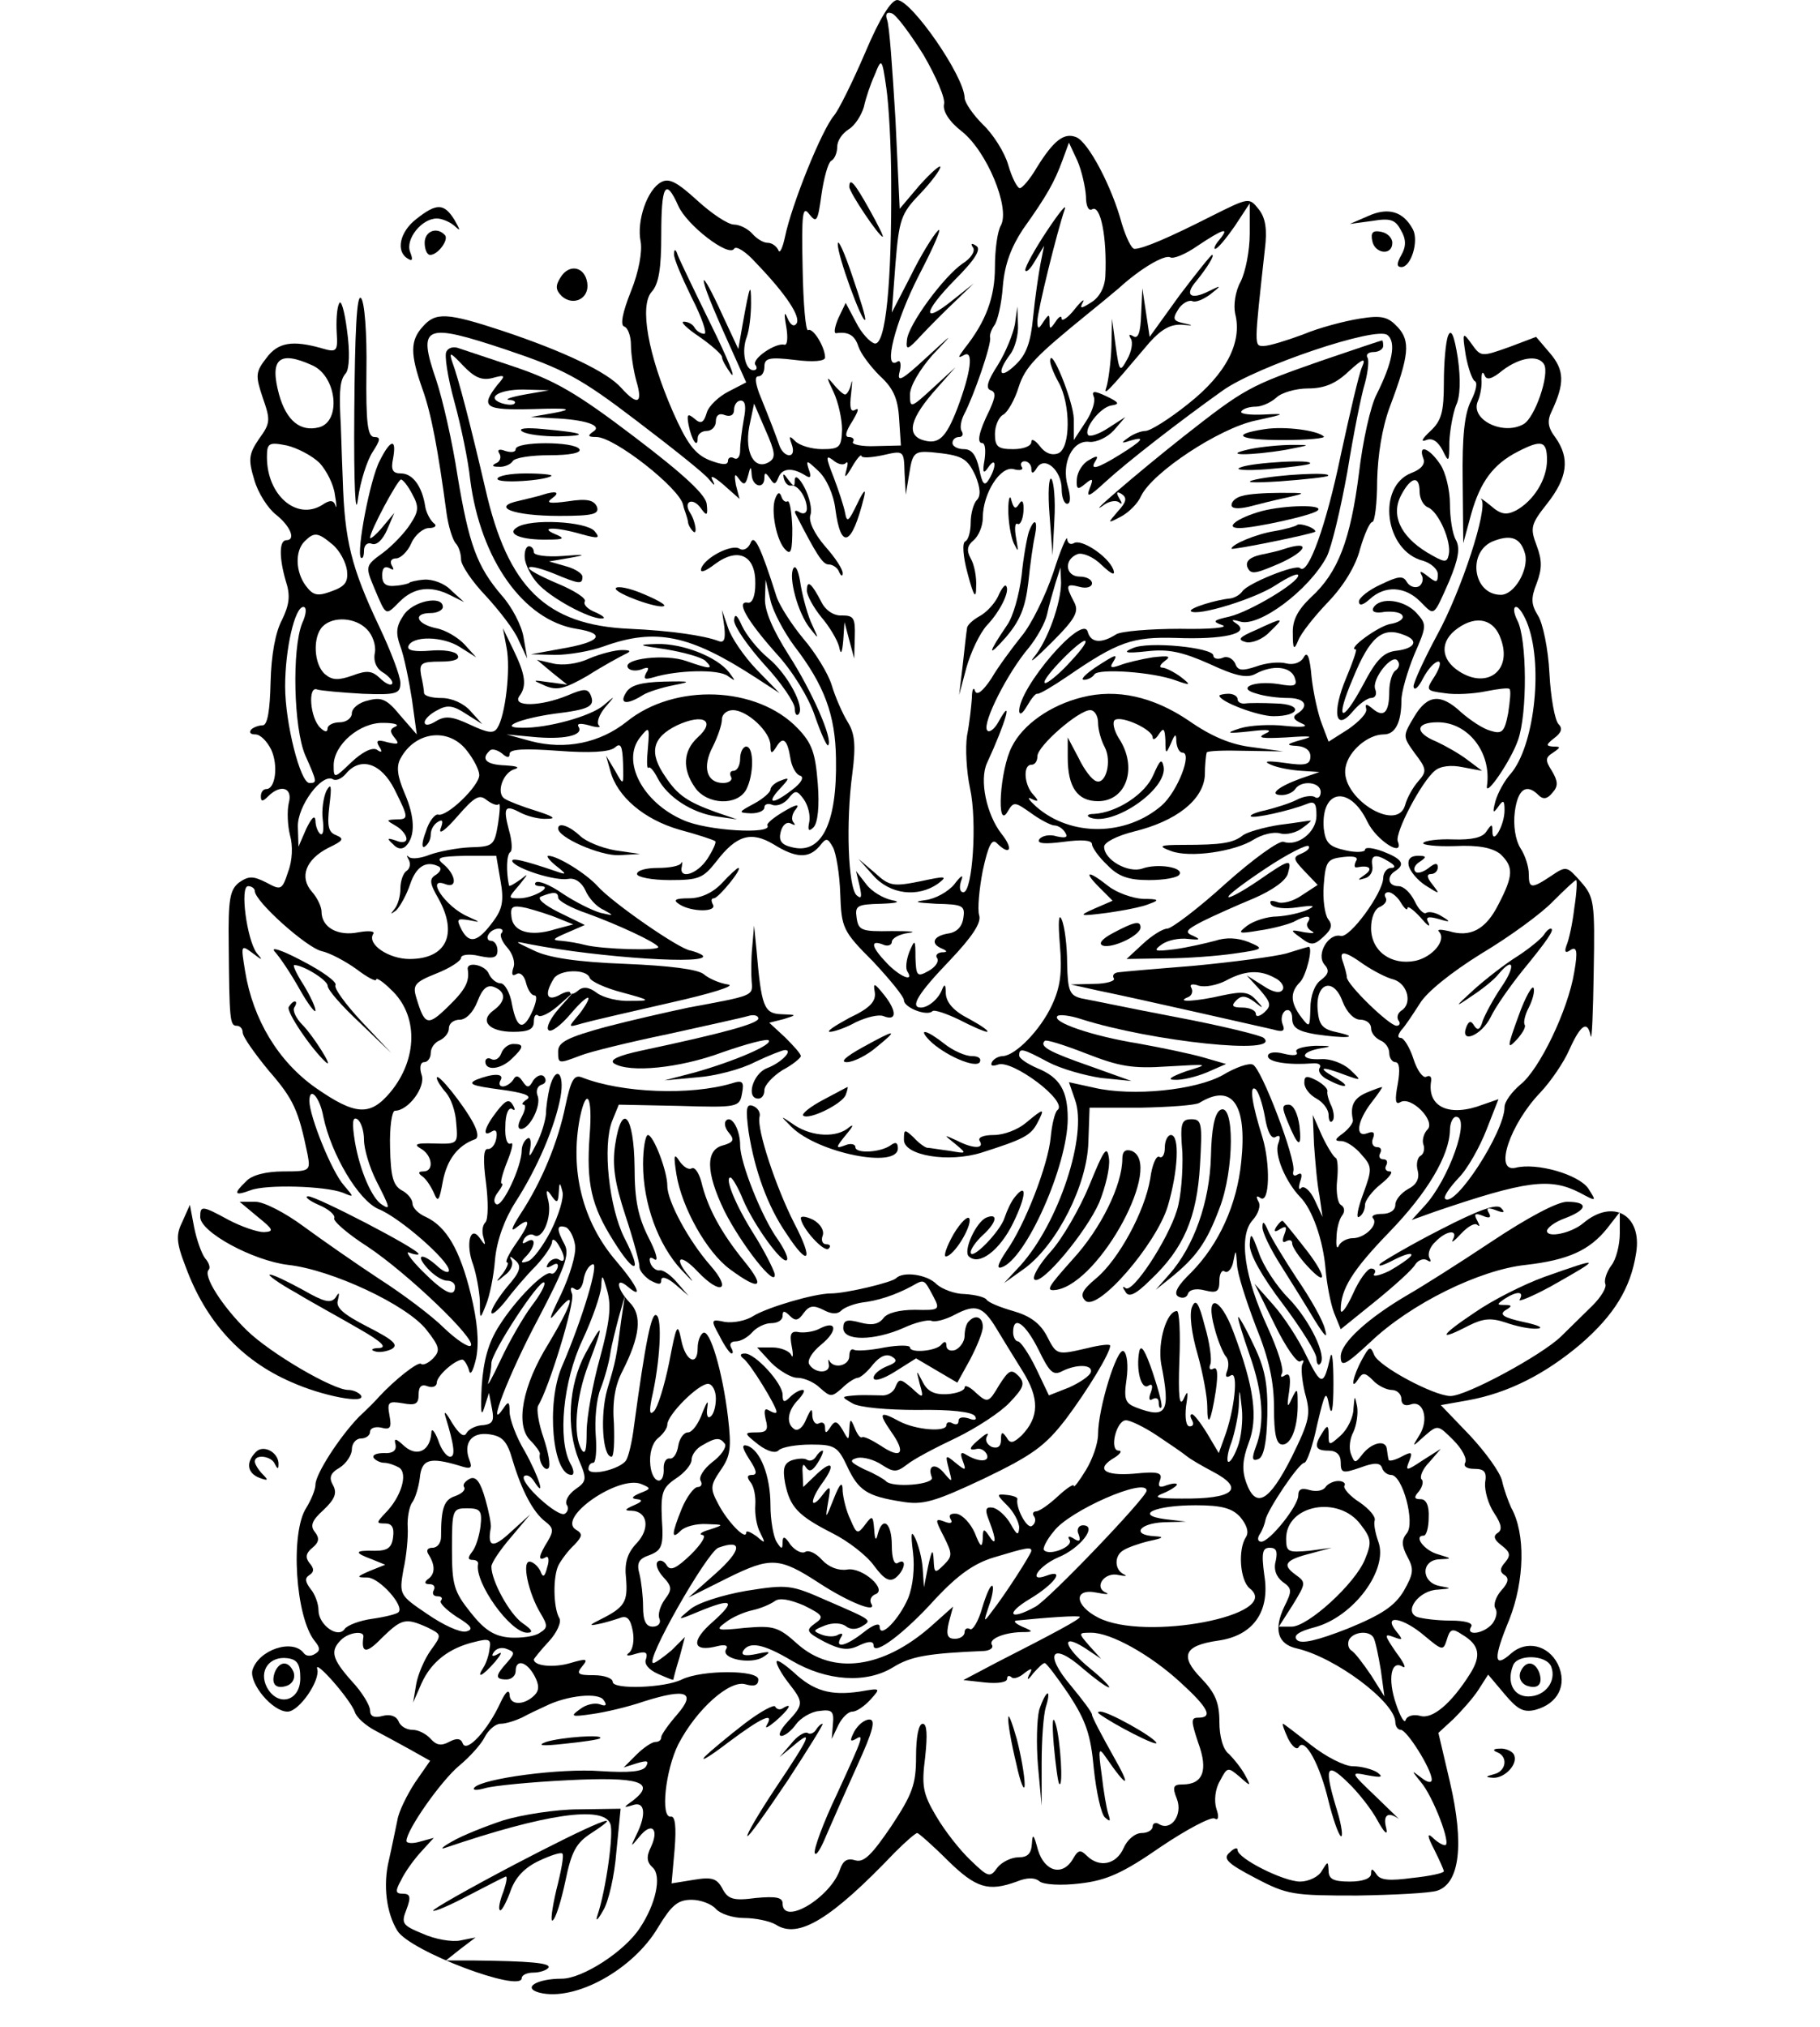 <?xml version="1.0" standalone="no"?>
<!DOCTYPE svg PUBLIC "-//W3C//DTD SVG 20010904//EN"
 "http://www.w3.org/TR/2001/REC-SVG-20010904/DTD/svg10.dtd">
<svg version="1.0" xmlns="http://www.w3.org/2000/svg"
 width="300pt" height="334pt" viewBox="0 0 300 334"
 preserveAspectRatio="xMidYMid meet">
<g transform="translate(0,334) scale(0.1,-0.1)"
fill="#000000" stroke="none">
<path d="M1426 3253 c-21 -49 -44 -95 -51 -103 -21 -25 -70 -147 -81 -200 -4
-19 -9 -29 -11 -22 -3 6 -10 12 -18 12 -7 0 -18 7 -25 15 -7 8 -21 15 -30 15
-10 0 -37 18 -61 40 -33 30 -46 37 -59 30 -23 -12 -41 -64 -34 -98 3 -16 -3
-50 -16 -82 -14 -35 -18 -56 -11 -58 6 -2 11 -16 11 -30 0 -15 4 -42 9 -60 11
-37 2 -41 -25 -11 -23 26 -94 60 -196 94 -91 30 -110 31 -131 7 -21 -23 -21
-45 -1 -102 15 -41 26 -101 40 -205 3 -22 10 -44 15 -50 5 -5 9 -17 9 -27 0
-9 18 -36 41 -60 22 -24 47 -56 54 -73 l14 -30 -6 35 c-3 19 -19 50 -36 69
-41 48 -54 84 -73 198 -8 53 -24 124 -35 157 -31 90 -20 95 115 50 95 -32 122
-46 215 -117 58 -44 112 -87 119 -96 10 -12 12 -13 6 -1 -4 8 4 4 19 -9 l26
-23 -6 23 c-3 18 -2 20 5 10 8 -11 11 -10 15 5 4 16 5 17 6 2 1 -20 21 -25 21
-5 0 9 2 9 9 -1 7 -11 9 -11 14 1 6 16 23 17 44 4 9 -6 11 -3 6 10 -5 16 -3
15 16 -3 13 -12 25 -38 28 -63 9 -68 27 -61 47 19 4 16 0 13 -11 -10 -14 -29
-17 -32 -20 -15 -2 11 -11 38 -19 59 -13 33 -13 37 -1 28 8 -7 17 -9 21 -5 4
4 4 -1 1 -12 -4 -14 -1 -12 9 5 8 14 15 22 16 19 0 -4 16 -3 35 1 35 8 35 8
36 -29 l2 -36 6 36 c5 33 9 36 36 34 51 -5 59 -9 73 -39 8 -20 9 -33 2 -40 -5
-5 -10 -22 -10 -37 0 -15 -4 -29 -9 -31 -5 -2 -4 -24 4 -53 10 -38 14 -43 14
-22 1 16 -3 37 -9 47 -7 13 -6 21 5 30 8 7 15 23 15 37 0 40 29 86 51 80 10
-3 17 -1 13 4 -3 5 0 9 5 9 6 0 11 -6 11 -12 0 -9 3 -9 9 1 13 21 41 -4 41
-35 0 -13 4 -24 9 -24 6 0 6 12 1 29 -11 38 8 77 36 73 11 -1 29 7 40 19 l19
22 -28 -18 c-15 -10 -30 -15 -33 -12 -9 9 19 46 38 49 14 2 13 5 -8 15 -21 10
-25 9 -21 -1 3 -7 -3 -26 -14 -42 l-19 -29 0 35 c-1 30 -39 123 -39 95 0 -5 6
-21 14 -35 20 -36 20 -109 -1 -117 -11 -4 -22 1 -30 12 -8 10 -14 13 -14 7 0
-7 -13 -12 -30 -12 -25 0 -30 4 -30 25 0 13 6 28 14 32 7 4 19 25 25 45 11 34
28 51 114 121 15 12 38 31 51 42 36 33 76 56 85 51 5 -3 25 5 45 19 42 28 54
32 36 10 -7 -8 -10 -15 -7 -15 4 0 18 17 32 37 l25 38 0 -50 c0 -28 -7 -63
-15 -79 -9 -16 -12 -39 -9 -53 12 -47 -15 -99 -77 -148 -31 -25 -63 -45 -71
-45 -7 0 -20 -5 -28 -11 -13 -9 -12 -10 3 -5 27 8 20 0 -17 -23 -37 -23 -51
-27 -40 -10 5 8 2 9 -11 1 -10 -5 -19 -19 -20 -31 -1 -17 1 -19 14 -8 12 10
14 9 7 -8 -6 -16 0 -13 26 11 36 33 121 99 194 151 57 40 253 106 271 91 15
-12 8 -46 -18 -98 -10 -19 -23 -78 -29 -130 -14 -109 -34 -163 -79 -204 -22
-21 -31 -38 -30 -60 0 -26 2 -28 9 -11 4 11 26 39 49 63 26 27 46 60 53 88 7
24 16 44 20 44 4 0 8 30 8 68 1 42 8 87 21 122 32 85 34 108 13 131 -16 17
-26 20 -63 14 -25 -4 -67 -15 -93 -26 -27 -10 -56 -19 -65 -19 -16 0 -16 -3 2
160 4 32 1 51 -10 65 -16 20 -16 20 -78 -11 -69 -35 -113 -54 -127 -54 -5 0
-14 19 -21 42 -16 60 -55 134 -75 142 -20 8 -37 -5 -65 -50 -11 -19 -24 -34
-28 -34 -4 0 -13 17 -19 38 -6 21 -25 51 -42 67 -16 16 -30 36 -30 44 -1 36
-87 160 -111 161 -10 0 -29 -30 -53 -87z m96 -3 c21 -36 37 -73 34 -82 -2 -11
8 -28 30 -45 41 -33 79 -125 64 -154 -6 -10 -10 -41 -10 -69 0 -50 -15 -90
-50 -134 -11 -15 -12 -17 -1 -11 16 9 12 -27 -11 -88 -19 -49 -31 -60 -57 -52
-28 9 -20 37 23 85 l31 35 -37 -34 c-37 -34 -38 -34 -38 -11 0 14 16 41 37 65
37 39 36 38 -11 -5 -40 -37 -48 -41 -43 -22 3 12 1 20 -4 16 -24 -15 -4 65 36
143 25 48 39 81 31 73 -8 -8 -29 -42 -45 -75 l-31 -60 6 80 c6 73 9 83 40 115
19 20 34 40 34 45 0 4 -15 -9 -34 -30 l-33 -39 -7 148 c-5 82 -10 156 -14 164
-3 9 0 13 8 10 7 -2 30 -33 52 -68z m-53 -210 c1 -167 -9 -268 -27 -266 -8 2
-22 17 -31 35 l-17 32 -12 -25 c-6 -14 -8 -25 -4 -25 20 3 31 -3 37 -22 4 -12
20 -33 35 -48 22 -20 30 -37 32 -70 l3 -45 -42 -1 c-23 -1 -40 3 -37 7 3 4 0
8 -7 8 -7 0 -5 9 6 26 9 15 12 23 5 19 -8 -5 -10 3 -7 27 2 18 2 25 0 16 -2
-10 -7 -18 -10 -18 -3 0 -12 8 -20 18 -11 13 -11 11 1 -14 8 -17 14 -45 14
-62 -1 -29 -4 -32 -33 -32 -17 0 -37 6 -44 13 -10 10 -11 9 -6 -5 4 -11 2 -18
-4 -18 -7 0 -14 8 -17 18 -6 17 -12 33 -33 85 -6 17 -7 27 -1 27 6 0 10 7 10
16 0 14 8 16 50 11 31 -4 50 -2 50 4 0 17 -20 50 -28 45 -4 -2 -8 44 -9 102
-2 91 0 104 11 89 12 -15 14 -12 20 32 4 28 11 53 16 56 6 3 10 14 10 23 0 10
8 22 19 29 10 6 21 23 25 37 3 14 11 38 18 53 11 28 12 27 19 -22 4 -27 8 -97
8 -155z m321 -23 c0 -16 4 -25 10 -22 14 9 25 -46 22 -110 -1 -19 -10 -35 -23
-43 -17 -11 -20 -11 -14 0 4 7 -3 2 -14 -12 -11 -14 -21 -20 -21 -15 0 6 -5 3
-10 -5 -9 -13 -10 -13 -10 0 0 13 -1 13 -10 0 -8 -13 -10 -13 -10 1 0 16 32
146 45 184 4 11 -9 -5 -29 -35 -20 -30 -36 -59 -36 -65 1 -5 8 1 16 15 l15 25
-6 -30 c-3 -16 -9 -56 -12 -87 -4 -42 -11 -62 -29 -79 -26 -25 -32 -14 -9 17
8 10 14 33 13 49 l-1 30 -4 -29 c-3 -16 -15 -46 -28 -67 -17 -26 -21 -39 -12
-42 9 -3 8 -11 -2 -33 -18 -36 -21 -54 -12 -54 5 0 6 -12 4 -27 -4 -22 -2 -25
6 -13 13 19 14 1 1 -20 -7 -12 -11 -8 -16 18 -5 22 -12 32 -25 32 -11 0 -19 5
-19 10 0 6 5 10 11 10 5 0 8 4 4 10 -3 5 -1 17 4 27 16 30 46 117 43 127 -1 4
2 13 7 20 5 6 12 35 14 64 3 37 14 65 33 94 40 56 52 78 65 113 l11 30 14 -30
c7 -16 13 -43 14 -58z m-672 -16 c14 -32 83 -85 92 -71 3 6 20 -5 36 -23 51
-53 74 -89 67 -100 -4 -6 -10 -3 -15 9 -5 12 -6 8 -2 -14 3 -18 2 -31 -3 -30
-14 4 -54 -23 -48 -33 4 -5 2 -9 -3 -9 -14 0 -20 32 -11 55 4 11 7 36 7 55 0
36 -2 32 -14 -35 l-7 -40 -28 60 c-15 33 -28 57 -29 53 0 -8 11 -37 44 -110
l26 -58 -29 -15 c-16 -8 -33 -24 -36 -35 -5 -17 -10 -19 -20 -10 -12 10 -13 7
-10 -10 5 -25 15 -40 15 -22 0 7 7 12 15 12 8 0 15 7 15 16 0 10 6 14 15 10 9
-3 15 0 15 9 0 8 5 15 11 15 8 0 9 -11 5 -31 -3 -17 -6 -40 -6 -51 0 -10 -4
-16 -10 -13 -5 3 -10 1 -10 -4 0 -8 -10 -7 -31 1 -24 10 -37 28 -60 80 -41 94
-55 174 -35 197 12 13 16 39 16 94 0 82 7 95 28 48z m150 -422 c-24 -15 -41
15 -33 58 l8 38 19 -44 c16 -36 17 -45 6 -52z"/>
<path d="M1604 2932 c4 -6 -4 -18 -17 -26 -31 -21 -90 -101 -92 -126 -2 -18 1
-17 24 8 14 15 40 41 56 56 l30 29 -34 -27 c-52 -42 -50 -21 3 33 34 34 44 51
35 56 -7 5 -10 4 -5 -3z"/>
<path d="M1400 3032 c0 -9 49 -82 55 -82 2 0 -8 20 -22 45 -24 43 -33 54 -33
37z"/>
<path d="M1381 2938 c-1 -18 40 -130 45 -125 2 2 -8 34 -21 72 -13 39 -24 63
-24 53z"/>
<path d="M1111 2922 c-1 -7 13 -39 29 -72 17 -33 26 -60 21 -60 -6 0 -13 5
-16 10 -3 6 -11 10 -18 10 -6 0 5 -11 26 -25 20 -14 37 -29 37 -33 0 -5 7 -17
15 -28 9 -10 -6 26 -33 81 -27 55 -52 107 -55 115 -3 10 -6 10 -6 2z"/>
<path d="M686 2979 c-27 -21 -34 -53 -14 -65 8 -5 9 -2 4 11 -8 21 19 55 44
55 9 0 22 -6 29 -12 11 -10 10 -8 0 10 -17 27 -29 28 -63 1z"/>
<path d="M2255 2984 l-30 -13 37 5 c30 5 38 2 47 -15 9 -15 9 -27 1 -41 -8
-14 -8 -20 0 -20 16 0 29 43 19 62 -16 30 -41 37 -74 22z"/>
<path d="M700 2940 c0 -11 4 -20 9 -20 13 0 32 26 24 33 -13 14 -33 6 -33 -13z"/>
<path d="M2262 2943 c4 -21 33 -25 33 -3 0 8 -8 16 -18 18 -14 3 -18 -1 -15
-15z"/>
<path d="M1944 2853 l-49 -68 -6 40 -6 40 -2 -43 c-1 -30 -5 -41 -13 -36 -7 4
-8 3 -4 -4 4 -6 1 -22 -6 -34 -12 -22 -13 -21 -19 22 l-6 45 -1 -47 c-1 -25
-5 -55 -8 -65 -6 -17 0 -11 71 73 19 21 34 30 53 29 19 -2 20 -1 5 2 -19 4
-21 7 -11 23 6 10 17 16 23 14 6 -3 19 3 30 11 19 15 19 16 -3 5 -30 -15 -40
-6 -20 17 17 21 31 43 26 43 -2 0 -26 -30 -54 -67z"/>
<path d="M924 2883 c-9 -14 -8 -21 2 -31 19 -17 46 -4 42 22 -4 27 -30 32 -44
9z"/>
<path d="M584 2662 c-1 -123 2 -177 6 -144 4 29 15 63 24 77 13 20 14 25 3 25
-11 0 -14 23 -13 109 1 62 -3 114 -9 120 -7 7 -10 -56 -11 -187z"/>
<path d="M559 2840 c-4 -8 -5 -30 -4 -48 2 -31 0 -33 -24 -26 -49 14 -73 10
-92 -16 -18 -23 -18 -29 -6 -65 13 -37 13 -42 -6 -68 -17 -25 -18 -34 -8 -67
6 -22 23 -48 36 -58 24 -19 33 -42 17 -42 -12 0 -12 -29 -1 -67 8 -24 6 -39
-6 -64 -11 -20 -18 -59 -19 -103 -1 -46 -5 -71 -13 -71 -6 0 -15 -3 -19 -7 -4
-5 -1 -8 7 -8 8 0 19 -11 26 -25 12 -26 7 -65 -8 -65 -5 0 -9 -5 -9 -12 0 -9
3 -9 12 0 21 21 41 14 34 -11 -3 -13 -2 -37 2 -53 5 -17 4 -42 -3 -60 -10 -31
-12 -31 -36 -18 -22 11 -29 11 -45 0 -15 -12 -18 -27 -17 -102 1 -124 2 -134
13 -134 6 0 10 -5 10 -11 0 -7 20 -35 43 -63 41 -47 49 -65 64 -138 5 -27 4
-28 -40 -28 -28 0 -52 -6 -61 -16 -22 -21 -20 -25 7 -15 26 10 123 7 152 -4
19 -8 19 -8 2 12 -20 22 -57 114 -57 139 0 25 17 7 23 -26 13 -62 58 -138 91
-152 35 -14 116 -85 116 -101 0 -5 -8 -3 -18 6 -26 24 -39 21 -17 -3 10 -11
24 -20 32 -20 7 0 13 -4 13 -10 0 -19 -18 -10 -54 26 -20 20 -29 34 -21 30 8
-3 15 -4 15 -2 0 8 -170 96 -182 95 -7 0 1 -7 17 -14 17 -7 28 -17 26 -22 -3
-4 22 -26 55 -47 66 -44 180 -153 170 -163 -3 -4 -23 9 -44 29 -20 20 -68 56
-107 81 -38 25 -94 64 -124 86 -31 23 -66 41 -80 41 l-26 0 30 -25 c26 -21 27
-24 10 -25 -11 0 -37 9 -58 20 -44 24 -47 24 -47 5 0 -25 87 -72 145 -79 72
-8 196 -66 228 -107 22 -28 23 -34 11 -47 -8 -8 -17 -12 -20 -9 -5 4 -43 -26
-69 -54 -5 -6 -20 -21 -33 -33 -33 -34 -72 -95 -72 -112 0 -8 -7 -25 -15 -38
-27 -41 -18 -181 14 -220 9 -11 9 -16 0 -21 -6 -4 -14 -4 -18 1 -18 25 -75 6
-85 -28 -5 -22 33 -68 58 -68 19 0 54 51 49 70 -6 19 55 -50 62 -71 3 -9 18
-22 33 -30 15 -8 41 -22 59 -32 l32 -18 -25 -36 c-13 -20 -27 -48 -29 -62 -3
-14 -9 -44 -14 -66 -10 -41 -4 -87 14 -116 21 -34 205 -103 205 -78 0 5 9 9
19 9 11 0 22 4 25 8 5 8 -32 11 -124 12 l-45 0 24 19 25 19 -25 -5 c-14 -3
-42 2 -62 11 -34 14 -36 17 -27 40 8 21 6 26 -6 26 -12 0 -13 4 -3 22 6 13 21
34 33 47 l21 23 -22 -6 c-13 -4 -23 -3 -23 1 0 18 57 99 87 124 17 14 36 35
42 47 6 12 18 22 26 22 9 0 24 5 35 10 11 6 28 14 39 19 36 18 88 23 96 10 6
-8 4 -11 -6 -7 -8 3 -23 0 -33 -8 -17 -12 -14 -13 20 -8 22 3 60 12 86 21 70
22 86 15 54 -22 -14 -16 -26 -33 -26 -37 0 -5 -4 -8 -10 -8 -5 0 -19 -9 -31
-21 l-21 -21 22 7 c17 5 20 4 15 -5 -5 -9 -28 -11 -75 -8 -66 5 -194 -12 -208
-27 -4 -5 4 -5 18 -1 14 4 75 10 136 13 117 6 146 -3 108 -33 -17 -12 -17 -13
-1 -8 20 7 23 -15 6 -49 -10 -21 -10 -21 5 -3 20 25 33 13 19 -17 -8 -16 -7
-25 3 -34 15 -14 5 -60 -21 -99 -25 -39 -95 -84 -129 -84 -41 0 -66 -15 -37
-23 59 -15 155 38 196 108 22 36 32 45 55 45 15 0 33 -7 40 -15 7 -8 28 -15
46 -15 19 0 43 -5 53 -11 37 -24 91 9 196 119 17 17 34 32 37 32 2 0 25 -20
50 -45 47 -46 67 -52 114 -35 17 7 30 7 38 0 7 -5 35 -7 67 -3 43 5 70 17 132
60 43 29 83 50 89 47 6 -4 8 2 3 16 -4 13 -2 33 6 46 12 23 13 23 32 7 19 -17
20 -17 9 3 -6 11 -18 26 -26 34 -10 7 -16 29 -16 53 0 32 -7 48 -30 72 -36 37
-28 54 28 62 57 8 86 47 76 108 -5 37 -3 45 9 45 11 0 13 -6 10 -21 -4 -14 0
-26 11 -35 16 -11 16 -15 3 -41 -18 -38 -11 -62 21 -69 64 -15 161 -88 162
-121 0 -7 4 -13 9 -13 10 0 51 -65 51 -82 0 -6 -7 -5 -17 3 -17 13 -17 13 -1
-7 20 -23 51 -104 40 -104 -5 0 -14 6 -21 13 -9 8 -8 1 3 -20 9 -18 16 -34 16
-36 0 -3 -23 -8 -52 -11 -37 -5 -53 -4 -59 6 -7 10 -9 10 -9 1 0 -8 -14 -13
-35 -13 -27 0 -35 4 -35 18 -1 16 -1 16 -11 0 -5 -10 -22 -18 -36 -18 -27 0
-103 38 -103 52 0 5 -6 3 -13 -4 -12 -10 -4 -18 42 -42 53 -28 63 -29 168 -29
61 1 120 4 132 8 37 12 45 76 21 179 l-19 81 25 23 c13 13 32 34 41 48 l16 25
27 -32 c21 -25 31 -31 51 -26 37 10 53 41 37 75 -16 32 -52 40 -77 18 -29 -26
-30 -9 -3 56 25 64 27 141 3 184 -5 11 -12 30 -15 44 -3 14 -27 47 -53 75
l-48 50 45 8 c66 12 127 43 186 93 54 47 82 91 91 150 10 62 -38 90 -87 49
-20 -17 -60 -25 -60 -13 0 5 13 15 30 21 37 14 39 27 3 27 -16 0 -65 -26 -125
-66 -54 -36 -116 -75 -137 -87 -65 -38 -111 -79 -111 -102 0 -18 7 -15 49 24
66 63 180 119 256 127 70 8 105 24 134 60 l21 27 0 -35 c0 -19 -6 -43 -14 -53
-8 -11 -12 -24 -10 -30 3 -6 -7 -22 -21 -36 -13 -13 -37 -36 -52 -51 -32 -31
-156 -98 -182 -98 -27 0 -119 49 -126 68 -6 15 -8 14 -20 -8 -15 -27 -20 -54
-6 -32 7 11 11 11 24 -2 8 -9 23 -16 31 -16 9 0 16 -7 16 -15 0 -9 6 -12 15
-9 21 8 31 -24 15 -50 -13 -21 -13 -21 8 -2 22 19 22 19 48 -7 14 -14 23 -31
19 -37 -3 -6 3 -10 15 -10 17 0 21 -5 18 -23 -1 -13 5 -35 15 -50 12 -18 14
-28 5 -33 -7 -5 -5 -11 7 -20 14 -11 16 -16 6 -28 -9 -10 -9 -16 -1 -21 8 -5
6 -13 -5 -25 -9 -10 -14 -24 -10 -30 4 -6 1 -17 -5 -25 -14 -17 -45 -21 -35
-5 4 6 -10 10 -34 10 -21 0 -46 3 -55 6 -23 9 3 44 34 45 23 2 24 2 3 6 -31 6
-31 43 0 44 21 1 21 1 -2 8 -23 6 -42 31 -24 31 4 0 8 13 8 30 1 19 -4 30 -13
30 -11 0 -12 3 -3 13 6 8 8 17 4 20 -3 4 2 17 13 28 l19 22 -30 -19 c-27 -18
-29 -18 -22 -1 6 15 4 16 -13 7 -11 -6 -21 -8 -21 -5 -1 3 -2 11 -3 18 -2 16
-26 10 -41 -10 -11 -14 -12 -14 -18 1 -4 10 -2 26 4 37 5 11 8 30 6 42 -4 19
-4 19 -6 -4 0 -14 -10 -34 -21 -44 -19 -17 -20 -17 -20 1 0 16 -2 17 -10 4
-15 -23 -12 -30 10 -30 13 0 20 -7 20 -19 0 -18 3 -19 32 -9 24 9 33 8 36 0 2
-7 9 -12 15 -12 19 0 40 -79 26 -96 -9 -11 -9 -20 1 -39 11 -20 10 -28 -6 -56
-15 -25 -36 -39 -92 -62 -51 -20 -77 -26 -84 -19 -7 7 2 14 29 21 64 17 122
95 105 141 -5 14 -8 30 -6 35 2 6 -9 19 -25 30 -16 10 -27 23 -25 27 3 4 -2 8
-10 8 -8 0 -18 -5 -21 -10 -4 -6 -15 -8 -26 -5 -13 4 -19 2 -19 -9 0 -17 -47
-76 -61 -76 -6 0 -7 6 -2 13 4 6 8 17 9 23 3 16 55 94 64 94 4 0 14 28 21 62
13 55 15 59 20 32 4 -19 7 -7 7 36 0 36 -2 56 -5 45 -11 -49 -15 -49 -39 0
-13 28 -38 66 -55 85 l-31 35 33 -67 c18 -37 37 -64 42 -61 6 3 7 2 4 -4 -3
-5 -1 -27 4 -48 10 -35 8 -45 -22 -106 -37 -73 -59 -86 -75 -41 -7 20 -6 37 4
64 16 41 10 91 -25 184 -22 59 -47 64 -31 6 5 -20 14 -41 18 -46 5 -5 6 -15 3
-24 -4 -10 -2 -13 6 -8 13 8 6 -58 -11 -103 l-9 -25 -19 32 c-11 18 -22 32
-25 32 -4 0 -3 -5 0 -10 3 -6 2 -10 -4 -10 -6 0 -8 14 -6 33 4 25 3 28 -4 12
-7 -14 -9 5 -7 63 2 45 0 82 -4 82 -17 0 -32 -51 -26 -87 16 -80 9 -91 -41
-72 -18 7 -21 13 -16 47 3 22 1 42 -5 46 -11 6 -42 -95 -42 -137 0 -15 -9 -41
-20 -59 -11 -18 -20 -30 -20 -26 0 4 -12 -4 -26 -17 -15 -14 -31 -25 -36 -25
-5 0 -7 -4 -3 -9 3 -5 1 -12 -4 -15 -8 -6 -27 30 -24 44 1 3 -7 6 -17 7 -18 2
-18 1 1 -18 10 -10 19 -27 19 -36 -1 -14 -4 -12 -14 6 -8 14 -21 25 -29 27
-13 2 -14 -3 -6 -23 12 -31 11 -42 -1 -23 -8 12 -10 12 -10 -5 -1 -16 -4 -14
-13 9 -7 16 -20 30 -30 32 -10 1 -14 -2 -10 -9 4 -6 0 -8 -10 -4 -16 6 -16 4
-1 -25 14 -28 14 -32 0 -46 -15 -15 -16 -14 -17 8 -1 19 -3 17 -9 -10 l-7 -35
-2 30 c-1 17 -7 39 -12 50 -7 15 -8 9 -4 -23 3 -25 0 -55 -8 -75 -15 -35 -47
-68 -47 -47 0 7 -11 3 -26 -9 -29 -23 -49 -28 -38 -9 4 6 3 8 -4 5 -5 -4 -18
-4 -28 0 -15 6 -14 7 6 15 13 5 27 4 34 -1 7 -6 17 -6 26 -1 18 11 19 10 -57
43 -59 26 -64 27 -133 16 -40 -7 -81 -20 -93 -31 -22 -18 -21 -18 15 -3 56 23
62 18 23 -17 -37 -32 -34 -51 8 -40 12 3 18 1 14 -5 -10 -16 41 -26 61 -13 14
9 12 10 -11 5 -19 -4 -26 -2 -22 5 10 16 33 12 80 -16 58 -34 123 -38 167 -11
29 18 56 23 151 27 9 1 15 5 12 10 -6 9 18 20 48 21 21 0 21 1 2 9 -11 5 -15
9 -10 10 49 5 105 9 105 6 0 -4 -41 -26 -139 -76 l-53 -28 36 -4 c20 -2 36 0
36 6 0 5 3 6 7 3 3 -4 13 -1 21 6 13 10 15 9 8 -3 -4 -9 -1 -8 7 3 8 9 16 17
19 17 3 0 21 -24 40 -52 28 -43 36 -66 41 -122 4 -38 12 -74 18 -80 9 -8 10
-7 6 5 -3 9 -8 38 -11 65 -6 42 -5 46 6 30 37 -54 44 -53 13 1 -19 34 -35 64
-35 68 0 4 -16 25 -35 48 -45 53 -31 73 20 28 20 -17 39 -31 43 -31 3 0 -10
14 -31 31 -43 35 -50 60 -9 34 l27 -18 -19 21 c-19 22 -19 22 3 22 32 0 97
-36 147 -82 46 -42 54 -58 29 -58 -12 0 -12 -5 0 -41 17 -46 8 -69 -26 -69
-15 0 -17 -4 -9 -24 10 -26 -10 -54 -30 -41 -5 3 -10 1 -10 -4 0 -6 -8 -11
-18 -11 -11 0 -24 -11 -30 -25 -12 -27 -40 -33 -61 -12 -10 10 -14 9 -22 -5
-17 -30 -47 -22 -58 14 -7 26 -9 28 -10 11 -1 -17 -7 -23 -22 -23 -12 0 -28
-8 -35 -17 -12 -17 -15 -16 -44 12 -18 17 -43 49 -57 73 -22 37 -24 50 -18 97
4 37 3 55 -4 55 -7 0 -11 -22 -11 -54 0 -46 -6 -62 -41 -115 -32 -47 -45 -60
-59 -56 -13 4 -20 0 -25 -14 -15 -47 -95 -95 -95 -57 0 10 -11 12 -44 9 -37
-5 -46 -2 -55 15 -9 17 -17 20 -47 15 l-37 -6 5 56 c3 37 1 55 -6 54 -18 -3
-9 77 12 119 30 58 85 107 111 99 14 -4 21 -2 21 8 0 16 -93 16 -126 0 -28
-14 -114 -17 -114 -4 0 6 -14 11 -31 11 -26 0 -30 2 -19 15 10 12 7 13 -20 5
-27 -8 -60 -5 -60 6 0 1 11 15 25 30 13 14 21 32 17 38 -10 17 -11 69 -1 88 5
9 16 24 26 33 13 14 14 18 2 25 -31 20 71 90 108 75 17 -7 16 -8 -2 -15 -14
-6 -15 -9 -5 -10 10 -1 9 -4 -5 -10 -16 -7 -16 -9 -4 -9 27 -1 31 -30 8 -54
-15 -16 -20 -32 -17 -58 3 -38 -2 -47 -42 -67 -18 -9 -20 -11 -5 -8 11 2 27 7
36 10 12 5 18 0 22 -21 3 -16 0 -31 -6 -36 -7 -5 -2 -6 10 -2 17 5 21 3 18 -8
-4 -8 4 -18 20 -25 14 -6 25 -11 25 -9 0 1 4 17 10 36 l9 34 -22 -22 c-13 -11
-27 -21 -30 -21 -16 0 88 182 107 190 41 15 39 -4 -5 -43 l-44 -39 64 32 c71
35 85 35 151 -8 49 -32 97 -51 86 -34 -3 6 0 12 6 15 23 7 -21 46 -46 41 -14
-2 -30 4 -41 16 -10 11 -22 17 -28 13 -5 -3 -16 2 -24 12 -9 14 -13 15 -13 4
0 -12 -2 -12 -10 1 -5 8 -10 35 -10 60 0 49 -17 91 -38 98 -10 3 -9 -3 3 -22
12 -18 14 -26 5 -26 -9 0 -9 -4 -3 -12 6 -7 9 -24 8 -38 -1 -14 2 -34 8 -45 9
-18 9 -19 -6 -6 -10 7 -17 10 -17 6 0 -14 -31 18 -46 47 -14 26 -13 31 4 56
16 23 18 36 12 87 -9 76 -30 146 -41 139 -5 -3 -9 -14 -9 -25 0 -31 -20 -22
-27 13 -6 30 -8 26 -20 -37 -8 -39 -19 -74 -25 -80 -7 -7 -8 -1 -4 20 14 60
18 133 8 138 -8 6 -18 -43 -37 -183 -3 -25 -9 -50 -13 -56 -10 -15 -62 -27
-62 -14 0 5 3 10 8 10 4 0 6 20 4 45 -2 25 1 60 8 77 7 18 14 44 16 58 2 14 9
41 14 60 l10 35 -6 -40 c-8 -63 -9 -67 -23 -114 -12 -42 -8 -111 7 -111 4 0 5
24 4 54 -3 37 2 64 14 87 29 57 33 92 12 113 -22 23 -24 44 -3 26 26 -22 16 1
-19 42 -56 65 -77 150 -60 237 11 52 21 35 16 -29 -6 -80 3 -117 39 -174 36
-58 49 -55 18 5 -25 50 -36 151 -20 192 l11 27 99 -2 c97 -3 100 -2 104 20 4
20 1 23 -17 17 -68 -20 -181 -16 -247 10 -13 5 -18 -5 -27 -47 -12 -59 -39
-125 -74 -178 -16 -25 -17 -31 -5 -21 23 18 21 5 -4 -30 -11 -16 -17 -29 -13
-29 3 0 0 -8 -7 -18 -13 -15 -12 -16 3 -3 10 7 15 18 11 25 -4 7 -2 7 7 -1 10
-9 8 -18 -14 -43 -14 -17 -26 -36 -26 -42 0 -6 10 2 23 18 12 16 34 42 50 58
15 16 27 34 27 40 0 6 5 4 10 -4 12 -19 13 -33 1 -25 -5 3 -13 0 -17 -6 -5 -8
-3 -9 6 -4 8 5 11 3 9 -4 -3 -7 -7 -11 -11 -9 -10 5 -58 -43 -85 -86 -18 -28
-26 -57 -29 -100 -2 -40 -1 -52 4 -36 l8 25 5 -26 c4 -20 1 -25 -14 -27 -11 0
-24 -6 -28 -13 -4 -8 -12 -2 -24 17 -9 16 -14 21 -11 11 15 -49 17 -67 8 -67
-6 0 -15 12 -20 28 -6 15 -11 20 -11 11 -2 -29 -23 -40 -44 -22 -15 14 -18 14
-15 3 2 -10 -5 -15 -19 -14 -12 0 -20 -3 -17 -8 3 -4 11 -8 17 -8 7 0 18 -4
25 -8 15 -10 3 -49 -23 -75 -15 -16 -15 -17 0 -17 11 0 15 -7 13 -22 -2 -18
-9 -23 -30 -23 -34 1 -35 -3 -5 -14 l22 -9 -25 -10 c-23 -10 -23 -11 -4 -11
20 -1 61 -47 51 -57 -2 -3 -22 -8 -43 -11 -22 -3 -42 -11 -46 -17 -11 -16 -43
7 -43 31 0 11 -6 27 -13 35 -9 12 -10 18 -2 23 8 5 8 11 0 20 -7 9 -6 16 5 25
11 9 12 16 4 26 -8 10 -5 19 14 36 19 18 23 28 16 41 -7 12 -5 20 11 29 11 7
20 21 20 30 0 10 7 18 15 18 8 0 15 5 15 11 0 6 8 9 18 7 15 -4 18 -1 14 20
-4 22 -2 24 22 20 21 -4 26 -1 26 14 0 14 5 18 15 14 8 -3 15 0 15 6 0 11 29
37 42 38 3 0 8 -8 11 -17 2 -11 7 -2 12 20 5 26 2 60 -9 105 -18 73 -40 111
-74 127 -12 5 -22 15 -22 22 0 7 -8 17 -18 22 -14 8 -18 23 -19 70 -1 34 3 61
8 61 22 0 51 39 44 59 -4 12 -2 21 4 21 6 0 11 7 11 15 0 9 7 18 15 21 8 4 15
12 15 20 0 8 8 14 18 14 10 0 22 12 29 30 8 21 16 28 27 24 21 -8 20 -24 -1
-39 -23 -17 -7 -35 33 -35 25 0 34 4 34 17 0 9 3 13 7 10 3 -4 18 3 32 15 l26
23 -24 -27 c-14 -16 -21 -31 -17 -35 4 -5 21 8 37 27 16 19 29 30 29 25 0 -4
-8 -17 -17 -28 -17 -20 -17 -20 7 -13 14 4 79 19 145 34 67 15 109 28 95 30
-14 2 -32 10 -40 17 -10 8 -56 14 -130 17 -78 3 -126 10 -150 22 -34 16 -34
16 -5 10 114 -22 299 -34 283 -18 -4 3 -12 6 -20 8 -18 2 -129 79 -153 106
-19 21 -66 50 -81 50 -4 0 1 -7 12 -16 19 -15 19 -16 -1 -9 -53 18 -75 23 -70
15 8 -12 71 -32 92 -28 11 2 22 -6 28 -19 5 -12 18 -27 30 -32 18 -10 17 -10
-5 -5 -14 4 -42 18 -63 32 -20 14 -40 22 -44 18 -3 -3 0 -6 8 -6 22 0 -12 -20
-35 -20 -19 0 -19 0 0 22 15 19 16 20 2 9 -10 -7 -18 -12 -19 -10 -5 24 -4 51
2 55 4 2 3 19 -2 36 -10 38 -7 43 19 29 12 -6 31 -11 44 -10 16 0 10 4 -18 13
-23 7 -46 16 -52 20 -15 9 -3 44 17 49 9 3 1 5 -16 6 -31 1 -41 10 -26 24 3 4
12 2 20 -4 9 -8 13 -8 13 -1 0 8 25 9 80 5 52 -4 84 -2 93 5 10 9 13 4 14 -26
1 -37 1 -37 -13 -12 l-15 25 7 -25 c11 -42 55 -80 114 -97 30 -8 57 -17 59
-19 2 -2 -4 -15 -13 -29 -17 -26 -48 -35 -42 -12 1 6 1 9 -1 5 -3 -5 -20 -8
-39 -8 -19 0 -34 -4 -34 -10 0 -5 24 -10 54 -10 48 0 55 3 77 31 33 43 57 50
94 28 37 -23 58 -24 76 -3 11 14 13 14 22 -2 5 -9 11 -44 12 -76 2 -57 4 -62
54 -112 28 -30 51 -58 51 -64 0 -12 38 -27 47 -18 3 3 23 -4 44 -14 21 -11 42
-20 46 -20 4 1 -9 10 -29 21 -26 13 -38 27 -39 42 0 15 -2 17 -6 7 -6 -16 -23
-30 -35 -30 -19 0 -4 24 47 77 38 40 53 63 49 75 -3 10 0 43 6 74 9 41 15 53
23 45 22 -22 28 -10 8 15 -25 32 -37 89 -24 117 31 67 44 113 19 68 -7 -13
-16 -19 -19 -14 -8 12 34 95 69 136 13 16 27 41 30 55 3 15 10 38 14 52 l8 25
1 -25 c0 -33 -22 -96 -45 -123 -9 -12 4 -1 30 25 40 40 45 51 36 67 -14 27
-13 30 10 24 11 -3 20 0 20 6 0 6 -9 11 -20 11 -24 0 -27 28 -4 37 8 3 26 -4
40 -18 17 -16 23 -18 19 -7 -9 22 -53 51 -65 43 -6 -3 -10 0 -11 7 0 7 -11
-18 -23 -56 -13 -38 -36 -85 -52 -104 -16 -20 -39 -51 -50 -70 -14 -21 -24
-29 -27 -20 -2 7 -5 2 -5 -12 -1 -14 -4 -42 -8 -62 -3 -20 -1 -59 5 -87 12
-55 4 -171 -11 -171 -6 0 -7 8 -4 18 5 12 1 11 -11 -5 -10 -12 -31 -24 -48
-26 -21 -3 -15 -4 18 -6 44 -1 48 -3 45 -23 -2 -15 -11 -24 -25 -26 -25 -4
-30 -17 -10 -25 9 -4 9 -6 -1 -6 -7 -1 -11 -5 -7 -10 3 -6 -4 -15 -15 -21 -18
-10 -20 -8 -21 22 0 31 -1 31 -10 10 -5 -13 -7 -28 -3 -33 11 -18 -13 -8 -34
14 -26 27 -28 39 -7 31 8 -4 15 -1 15 4 0 6 12 13 28 15 15 2 2 3 -28 3 -50
-1 -55 1 -58 22 -3 20 1 22 40 23 27 1 34 3 18 6 -14 3 -33 14 -42 26 l-17 22
6 -25 c4 -18 3 -22 -5 -15 -14 13 -18 120 -7 201 6 47 4 66 -8 85 -8 13 -20
40 -26 60 -6 20 -28 55 -47 77 -19 23 -39 54 -44 69 -26 82 -37 105 -43 88 -4
-9 -12 -13 -18 -9 -13 8 -56 -14 -63 -32 -3 -9 6 -6 23 7 38 28 67 14 66 -33
0 -20 -5 -32 -12 -31 -21 4 -2 -29 46 -83 27 -29 54 -73 64 -103 10 -29 20
-51 22 -49 9 9 -27 90 -65 149 -26 41 -40 73 -39 93 l1 31 8 -34 c4 -18 22
-52 39 -75 50 -65 68 -114 69 -186 2 -107 -24 -158 -72 -146 -18 4 -23 11 -19
26 3 11 10 17 17 13 6 -3 8 -3 4 2 -4 4 -3 14 4 22 7 9 0 8 -20 -4 -17 -10
-29 -20 -27 -23 9 -15 -100 -9 -139 9 -67 29 -102 97 -71 136 15 19 16 18 13
-17 -2 -21 -2 -35 1 -33 2 3 9 -5 15 -17 16 -31 56 -57 96 -63 l35 -5 -35 12
c-47 17 -63 28 -83 58 -28 40 -22 65 19 85 43 20 65 8 34 -20 -24 -22 -26 -52
-4 -83 20 -28 69 -30 84 -3 13 25 13 71 0 71 -5 0 -10 -9 -10 -20 0 -11 -5
-20 -11 -20 -5 0 -7 -4 -4 -10 3 -5 -3 -10 -13 -10 -27 0 -35 26 -17 60 8 16
15 36 15 45 0 8 8 15 18 15 24 0 62 -36 62 -58 0 -14 2 -15 10 -2 11 18 18 11
23 -20 2 -13 9 -26 16 -28 7 -2 2 -12 -13 -23 -32 -25 -44 -24 -21 1 17 18 17
20 2 14 -9 -3 -17 -10 -17 -15 0 -4 -12 -15 -27 -23 -26 -14 -27 -15 -5 -16
12 0 22 4 22 10 0 5 6 7 13 4 8 -3 20 2 27 11 11 14 14 13 25 -2 7 -10 11 -26
9 -37 -3 -14 -1 -17 7 -9 7 7 10 35 7 72 -4 50 -9 66 -33 91 -67 70 -203 75
-282 11 -44 -35 -101 -47 -158 -32 l-40 11 43 -4 c50 -5 84 2 76 16 -4 6 2 7
17 3 13 -4 21 -4 16 0 -4 5 1 18 10 29 18 21 18 21 -2 4 -21 -18 -93 -38 -135
-37 -39 0 -3 15 53 23 58 7 68 12 61 30 -5 12 -11 12 -39 0 -44 -18 -91 -19
-79 -1 13 17 10 36 -10 77 l-17 35 6 -32 c7 -35 -2 -112 -15 -132 -6 -10 -15
-9 -45 5 -30 14 -41 15 -56 6 -11 -7 -19 -8 -19 -2 0 5 9 14 21 20 16 9 26 8
47 -6 l27 -17 -19 21 c-11 13 -31 22 -48 22 -15 0 -28 3 -29 8 0 4 -2 17 -5
30 -3 19 0 22 32 22 23 0 33 4 28 11 -3 6 -24 9 -45 7 -24 -2 -38 0 -36 7 6
18 57 17 85 -1 l27 -17 -19 21 c-10 11 -31 24 -47 27 -33 7 -39 25 -9 25 11 0
20 5 20 10 0 20 -50 10 -65 -14 -12 -18 -13 -29 -5 -51 6 -16 14 -55 19 -87
l8 -58 -27 31 c-22 27 -31 31 -53 25 -15 -3 -27 -13 -27 -21 0 -8 -9 -15 -20
-15 -11 0 -20 -5 -20 -10 0 -7 -5 -6 -12 1 -17 16 -21 70 -5 63 7 -2 40 -5 75
-7 56 -2 62 0 62 18 0 11 -16 53 -35 93 -46 97 -57 142 -60 242 -2 47 -3 94
-4 105 -2 44 0 60 9 70 6 7 7 36 2 71 -4 32 -10 52 -13 44z m-44 -102 c40 -18
48 -92 11 -102 -31 -8 -54 11 -66 54 -16 59 0 73 55 48z m12 -161 c11 -12 23
-35 25 -52 3 -16 3 -25 1 -18 -3 9 -9 10 -22 1 -42 -26 -91 16 -91 79 0 23 3
25 33 19 17 -4 42 -17 54 -29z m21 -134 c12 -10 22 -29 24 -43 2 -19 -3 -26
-25 -34 -24 -9 -31 -7 -43 9 -17 23 -18 57 -2 73 16 16 22 15 46 -5z m-50
-130 c-17 -43 -14 -172 5 -217 20 -45 20 -46 7 -46 -15 0 -40 99 -40 159 0 62
16 131 30 131 6 0 5 -12 -2 -27z m107 -10 c9 -9 15 -26 13 -38 -3 -14 2 -27
15 -34 10 -7 16 -15 13 -18 -3 -3 -12 2 -20 10 -13 12 -21 13 -45 4 -23 -8
-33 -8 -45 2 -19 16 -21 62 -4 79 17 17 54 15 73 -5z m47 -160 c-9 -4 -10 -8
-2 -18 9 -11 7 -12 -11 -8 -17 5 -20 3 -14 -7 6 -9 4 -11 -4 -5 -8 4 -24 -4
-42 -21 -28 -27 -29 -27 -29 -5 0 34 43 71 82 70 18 0 27 -3 20 -6z m117 -39
c12 -15 21 -33 21 -41 0 -18 -54 -70 -68 -65 -5 1 -15 -11 -20 -28 -7 -18 -7
-28 -2 -25 6 4 10 12 10 20 0 8 5 17 12 21 8 5 9 1 4 -12 -3 -10 9 -1 28 21
28 32 36 37 48 27 8 -6 17 -10 20 -7 3 3 2 -12 -1 -32 -6 -36 -8 -38 -46 -39
-22 -1 -52 -7 -66 -12 -15 -6 -30 -8 -35 -4 -4 4 -4 2 0 -5 3 -6 2 -14 -4 -18
-5 -3 -10 -16 -10 -29 0 -12 -4 -27 -10 -34 -7 -9 -7 -9 3 -2 6 6 17 25 23 43
10 30 27 40 48 29 4 -3 2 -8 -5 -13 -12 -7 -11 -14 4 -40 32 -58 13 -99 -48
-99 -34 0 -70 24 -60 41 4 5 -7 6 -24 3 -34 -7 -61 8 -61 34 0 8 -7 23 -16 33
-21 24 -10 53 27 72 25 12 27 15 13 21 -13 5 -15 15 -11 49 4 32 3 38 -5 24
-5 -11 -8 -32 -6 -47 2 -16 1 -27 -4 -24 -4 3 -8 13 -8 22 -1 10 -6 5 -15 -13
l-13 -30 -1 33 c-1 34 40 89 58 78 5 -3 14 1 21 9 24 29 58 18 80 -25 24 -48
24 -50 3 -50 -17 -1 -17 -1 0 -11 9 -5 17 -15 17 -21 0 -6 -8 -7 -17 -3 -15 5
-16 4 -5 -6 7 -8 15 -9 21 -3 16 16 15 48 -2 87 -12 28 -14 44 -7 57 24 45 79
52 109 14z m56 -215 c6 -33 3 -47 -12 -67 -25 -34 -39 -38 -52 -14 -9 18 -8
19 12 16 20 -4 20 -4 -2 6 -37 16 -71 67 -36 53 20 -7 16 17 -5 34 -12 10 -6
12 37 13 l51 0 7 -41z m-405 -17 c0 -17 85 -93 110 -99 14 -3 40 -17 58 -30
17 -13 32 -21 32 -17 0 4 11 -3 24 -16 46 -42 45 -115 -1 -170 -33 -39 -57
-38 -123 8 -61 43 -103 112 -116 192 -7 43 -7 44 12 30 17 -13 18 -13 7 0 -16
22 -28 110 -14 110 6 0 11 -4 11 -8z m500 -11 c0 -5 21 -17 48 -26 52 -19 112
-47 117 -55 4 -7 -92 -4 -120 3 -11 3 -29 6 -40 7 -16 1 -14 3 9 13 l30 13
-43 21 c-24 12 -37 23 -29 26 20 8 28 8 28 -2z m0 -34 l25 -10 -30 -8 c-41
-13 -70 -4 -72 21 -2 17 2 19 25 14 15 -4 38 -11 52 -17z m-93 -24 c-4 -3 0
-14 9 -24 9 -10 14 -25 10 -34 -3 -10 -2 -14 5 -10 6 4 13 -2 16 -14 3 -12 9
-21 14 -21 5 0 3 -11 -3 -25 -15 -34 -26 -31 -34 10 -3 19 -12 35 -19 35 -7 0
-15 7 -19 15 -5 15 -37 22 -35 8 3 -20 -3 -33 -33 -62 -33 -32 -38 -31 -52 16
-6 20 -2 25 33 39 23 9 41 21 41 26 0 5 13 7 30 3 23 -5 30 -3 30 9 0 9 -5 16
-11 16 -5 0 -7 5 -4 10 3 6 11 10 17 10 6 0 8 -3 5 -7z m145 -74 c2 -6 26 -17
53 -24 48 -13 49 -14 14 -14 -19 -1 -44 5 -55 13 -13 10 -23 11 -31 4 -7 -6
-13 -7 -13 -4 0 4 -9 2 -19 -4 -20 -10 -24 2 -8 28 10 15 54 16 59 1z m-372
-267 c0 -15 9 -45 20 -67 23 -45 24 -49 10 -40 -17 10 -37 57 -45 104 -5 31
-4 42 4 37 6 -4 11 -19 11 -34z m308 -150 c-13 -25 -30 -48 -38 -50 -12 -4
-13 -2 -2 9 15 16 16 33 0 23 -7 -4 -8 -3 -4 5 4 6 11 9 16 6 14 -9 30 29 24
56 -5 19 -3 21 5 9 9 -13 11 -12 12 5 1 18 2 18 6 2 3 -10 -6 -39 -19 -65z
m40 -24 c2 -15 -9 -50 -23 -80 -21 -43 -22 -48 -6 -28 33 40 24 11 -15 -54
-43 -69 -55 -134 -30 -159 9 -9 16 -19 16 -22 -3 -12 8 -30 14 -24 4 4 0 26
-8 50 -8 23 -12 47 -9 53 18 29 61 170 56 184 -4 10 -2 13 5 8 6 -4 12 3 14
16 2 12 8 23 15 25 11 4 -16 -88 -51 -169 -26 -61 -15 -178 16 -178 5 0 4 9
-2 19 -21 40 -12 135 20 203 16 34 30 74 31 88 1 22 2 21 10 -7 7 -25 4 -51
-12 -110 -12 -43 -22 -98 -22 -122 0 -28 -2 -39 -8 -30 -15 24 -10 86 11 141
26 69 25 73 -5 18 -28 -52 -32 -123 -11 -175 14 -32 13 -36 -6 -49 -11 -8 -17
-19 -14 -25 4 -5 2 -12 -3 -15 -11 -7 -76 52 -67 62 4 3 11 0 16 -8 21 -33 8
8 -15 49 -14 23 -25 53 -25 65 0 17 -2 18 -10 6 -30 -44 9 57 57 147 44 84 52
106 44 122 -14 26 -14 34 2 29 6 -3 13 -16 15 -30z m-72 -100 c-14 -19 -37
-59 -51 -89 -14 -30 -23 -46 -20 -36 3 10 5 24 5 31 0 18 80 140 87 133 3 -3
-7 -21 -21 -39z m304 -152 c0 -14 -4 -27 -9 -30 -5 -4 -7 4 -5 16 2 13 -1 8
-8 -9 -6 -18 -17 -33 -24 -33 -7 0 -14 -10 -16 -22 -2 -13 -8 -22 -14 -21 -6
1 -10 -6 -10 -15 2 -31 -19 -27 -22 4 -2 19 3 36 12 44 9 7 16 17 16 23 0 16
51 67 67 67 7 0 13 -11 13 -24z m860 -80 c-6 -16 -13 -27 -16 -24 -2 3 0 17 6
32 5 15 11 42 12 59 1 32 1 32 5 -4 2 -19 -1 -48 -7 -63z m-133 19 c21 -14 43
-29 49 -34 6 -5 25 -16 42 -25 56 -29 36 -46 -51 -45 -41 0 -47 2 -29 9 12 5
22 12 22 14 0 3 -8 2 -17 -1 -12 -5 -15 -2 -11 8 5 13 -3 15 -43 11 -50 -4
-64 8 -31 27 9 6 12 11 6 11 -16 0 -4 50 12 50 7 0 30 -11 51 -25z m-1062 -41
c15 -50 34 -86 54 -101 13 -10 14 -15 4 -32 -15 -24 -17 -34 -4 -27 5 4 7 -4
3 -16 -4 -16 -7 -18 -11 -7 -3 7 -11 15 -17 16 -15 3 -3 -52 17 -85 12 -20 12
-24 -1 -32 -8 -6 -30 -9 -49 -8 -26 2 -42 12 -65 41 -28 35 -31 46 -31 105 0
65 1 67 25 67 22 0 25 -4 22 -30 -2 -16 -8 -35 -14 -42 -7 -9 -7 -13 1 -13 6
0 10 -3 9 -7 -6 -30 53 -113 81 -113 11 0 8 5 -8 16 -21 15 -51 69 -51 93 0 6
14 27 32 48 l32 38 -32 -29 c-30 -28 -39 -25 -33 7 1 5 -3 26 -9 47 -8 28 -15
38 -25 34 -8 -4 -13 -10 -10 -14 3 -5 -4 -11 -15 -15 -18 -6 -23 -19 -23 -67
0 -10 -6 -18 -14 -18 -9 0 -11 -5 -6 -12 11 -18 10 -32 -2 -40 -6 -5 -5 -8 3
-8 7 0 10 -4 7 -10 -3 -5 -1 -10 6 -10 7 0 9 -3 6 -7 -4 -3 8 -15 26 -27 25
-15 28 -21 15 -24 -10 -2 -38 11 -64 29 -46 31 -46 32 -39 73 5 22 8 54 7 70
-1 16 3 34 7 40 5 6 11 25 13 41 3 31 16 35 66 20 18 -6 21 -4 16 9 -11 28 3
47 32 43 22 -3 30 -11 39 -43z m350 27 c3 -5 -6 -19 -21 -30 -14 -11 -23 -25
-19 -31 3 -5 1 -10 -5 -10 -6 0 -18 -16 -26 -35 -17 -42 -18 -53 -2 -37 7 7
26 12 43 11 29 -1 29 -1 5 -9 -14 -4 -19 -8 -12 -9 7 -1 -2 -15 -19 -32 -24
-23 -34 -28 -40 -18 -4 7 -11 10 -15 6 -4 -4 0 -15 9 -25 15 -16 15 -21 3 -37
-8 -11 -12 -25 -9 -32 3 -7 -2 -13 -11 -13 -11 0 -16 9 -16 33 0 17 -3 42 -6
54 -5 18 -1 25 17 31 20 8 23 15 20 59 -2 44 1 52 23 67 14 9 26 23 26 31 0 8
8 19 18 24 22 13 29 13 37 2z m695 -77 c0 -11 -161 -179 -183 -191 -43 -24
-51 -12 -9 13 40 24 59 50 27 38 -32 -12 -13 16 19 30 37 15 66 53 41 53 -7 0
-11 -7 -7 -15 4 -11 1 -13 -8 -7 -8 5 -11 4 -7 -2 7 -11 -33 -27 -42 -17 -3 2
4 17 16 31 25 34 153 90 153 67z m154 -43 c11 -13 15 -25 10 -33 -14 -21 -10
-72 6 -85 56 -44 -173 -88 -250 -48 -39 20 -41 49 -2 41 15 -3 22 -3 15 0 -21
9 -2 35 21 29 11 -2 15 -2 9 1 -16 7 -17 31 -1 40 6 4 25 11 42 15 24 5 26 7
9 8 -38 2 -26 21 15 23 l37 1 -34 4 c-53 7 -17 23 50 23 43 0 60 -5 73 -19z
m199 -13 c18 -23 18 -30 7 -57 -16 -40 -94 -111 -121 -111 l-21 0 23 36 c22
36 22 37 4 50 -22 16 -17 24 27 35 l33 9 -37 -5 c-35 -3 -38 -2 -38 20 0 56
87 72 123 23z m-543 -43 c0 -5 -43 -72 -65 -100 -14 -19 -14 -18 -5 9 6 16 8
31 6 33 -3 3 -10 -13 -17 -36 -6 -22 -16 -38 -20 -35 -5 3 -9 0 -9 -5 0 -6 -7
-11 -16 -11 -12 0 -15 6 -10 27 l7 26 -37 -33 c-79 -69 -161 -80 -219 -29 -32
29 -40 31 -87 27 -46 -5 -50 -4 -32 9 10 8 30 17 44 20 14 3 30 10 37 15 8 6
24 3 48 -7 32 -16 34 -19 18 -30 -15 -11 -14 -14 16 -30 26 -13 39 -15 57 -6
17 8 24 7 24 0 0 -18 51 20 103 78 36 38 62 57 95 67 53 16 62 18 62 11z
m-996 -126 c24 -12 25 -12 6 -38 -10 -14 -21 -39 -24 -56 l-5 -30 14 32 c16
35 45 58 88 68 23 6 27 4 24 -11 -1 -11 -6 -25 -10 -31 -13 -20 -2 -15 19 9
10 12 13 18 5 13 -9 -5 -12 -4 -7 3 4 6 13 9 22 5 13 -5 13 -7 -1 -23 -19 -21
-19 -27 0 -27 8 0 15 6 15 14 0 20 18 16 31 -8 8 -15 8 -24 0 -32 -17 -17 -41
-17 -41 1 -1 10 -7 4 -15 -13 -20 -44 -55 -83 -62 -68 -3 9 -10 10 -23 3 -13
-7 -21 -5 -30 5 -7 8 -20 15 -30 15 -10 0 -20 6 -23 14 -4 9 -14 12 -26 9 -14
-4 -21 -1 -21 9 0 8 -13 30 -30 48 -33 37 -36 50 -18 68 13 13 39 16 37 5 -4
-27 5 -28 30 -2 33 32 39 34 75 18z m1644 -14 c30 -25 31 -25 37 -6 5 17 9 19
25 8 29 -17 32 -35 13 -65 -31 -49 -62 -75 -82 -69 -11 3 -22 0 -24 -7 -2 -6
-9 6 -16 27 -14 41 -8 73 11 61 7 -4 2 7 -11 24 -19 28 -20 31 -4 25 16 -6 16
-5 4 10 -22 28 12 22 47 -8z m-84 -3 c3 -5 8 -29 12 -53 l6 -44 -22 35 c-13
19 -27 38 -33 41 -5 4 -6 12 -3 18 8 13 33 15 40 3z m-1769 -67 c0 -38 -37
-48 -55 -15 -14 27 4 52 34 48 16 -2 21 -10 21 -33z m2062 19 c9 -24 -10 -49
-38 -49 -24 0 -36 23 -25 51 7 19 55 18 63 -2z"/>
<path d="M453 1772 c9 -10 27 -37 41 -62 14 -25 26 -40 26 -35 0 6 -9 25 -20
43 -11 17 -18 32 -15 32 15 0 55 -25 55 -34 0 -7 24 -34 53 -61 l52 -50 -49
52 c-26 28 -46 55 -43 60 3 5 -22 23 -55 40 -34 18 -53 24 -45 15z"/>
<path d="M476 1681 c-5 -7 37 -69 61 -91 15 -13 -21 44 -38 61 -11 11 -17 24
-14 29 4 6 4 10 1 10 -3 0 -7 -4 -10 -9z"/>
<path d="M453 585 c-7 -20 2 -29 21 -22 9 4 13 13 10 22 -8 19 -23 19 -31 0z"/>
<path d="M2506 585 c-3 -9 1 -18 10 -22 19 -7 28 2 21 22 -8 19 -23 19 -31 0z"/>
<path d="M2387 2787 c-4 -10 -7 -45 -7 -77 0 -49 -4 -63 -22 -80 -14 -13 -17
-19 -7 -15 10 4 19 -2 27 -17 10 -21 11 -20 11 14 1 20 6 47 11 60 7 14 8 43
3 78 -6 38 -11 49 -16 37z"/>
<path d="M2416 2755 c4 -22 11 -41 15 -43 5 -2 2 -16 -6 -32 -11 -21 -15 -59
-14 -132 l1 -103 13 48 c15 53 36 82 77 103 39 20 48 18 48 -14 0 -32 -22 -67
-51 -83 -16 -8 -25 -7 -42 8 -12 10 -19 14 -15 10 11 -15 -33 -150 -73 -223
-21 -39 -39 -78 -39 -85 1 -8 8 -2 16 14 8 15 19 27 25 27 5 0 2 -11 -6 -24
-15 -23 -15 -24 16 -28 18 -3 49 -1 68 3 20 4 37 6 39 4 3 -2 1 -20 -2 -40 -6
-31 -10 -35 -29 -29 -12 3 -33 17 -48 30 -34 32 -56 30 -78 -7 -19 -32 -19
-32 1 -60 20 -26 20 -30 6 -46 -9 -10 -19 -28 -22 -40 -14 -46 -108 14 -98 63
5 27 37 54 63 54 19 0 29 20 29 56 0 14 10 48 21 75 21 48 21 50 4 69 -20 22
-60 27 -71 9 -4 -7 3 -10 19 -7 15 1 27 -1 29 -7 2 -5 -7 -11 -20 -13 -19 -3
-73 -42 -57 -42 2 0 -5 -21 -16 -47 -24 -57 -18 -90 11 -55 10 12 24 22 30 22
7 0 10 6 7 14 -7 17 29 61 37 47 4 -5 2 -12 -4 -16 -5 -3 -10 -19 -10 -34 0
-35 -9 -44 -27 -29 -11 9 -13 9 -11 0 2 -7 -12 -21 -29 -33 l-33 -21 -11 29
c-6 15 -14 50 -17 77 -3 34 -7 44 -13 33 -5 -9 -17 -13 -29 -10 -11 3 -33 1
-49 -5 -24 -8 -31 -7 -35 5 -4 8 -13 13 -21 9 -8 -3 -15 -1 -15 4 0 13 -108
24 -133 12 -17 -7 -12 -9 24 -5 35 4 58 -1 103 -21 43 -20 62 -24 76 -16 28
15 57 12 64 -6 5 -14 1 -16 -27 -11 -41 6 -70 -7 -35 -16 12 -4 35 -7 51 -7
28 0 36 -13 15 -26 -8 -5 -6 -10 8 -16 12 -5 3 -7 -27 -4 -25 3 -59 1 -75 -4
-25 -8 -22 -9 16 -5 32 4 39 2 25 -4 -14 -7 -4 -8 35 -6 42 3 48 2 25 -4 -25
-7 -26 -9 -7 -10 13 -1 22 -7 22 -17 0 -14 -8 -16 -42 -11 -29 4 -37 3 -23 -3
11 -5 34 -9 50 -10 l30 -2 -32 -11 c-38 -14 -52 -27 -30 -27 9 0 19 5 22 10
10 15 42 12 42 -5 0 -8 -5 -12 -10 -8 -5 3 -19 1 -30 -5 -12 -6 -35 -13 -51
-17 -15 -3 -27 -8 -24 -10 4 -4 63 9 91 20 14 6 17 2 17 -19 0 -27 -31 -51
-54 -43 -7 3 -50 -28 -96 -69 -45 -41 -89 -74 -96 -74 -7 0 -25 -11 -40 -25
l-27 -25 64 1 c35 0 87 4 114 8 49 7 49 8 23 19 -18 7 -37 8 -55 2 -15 -4 -45
-11 -67 -14 -33 -4 -36 -3 -21 8 10 7 29 11 44 9 19 -2 21 -1 8 5 -15 6 -12
10 15 24 18 9 56 26 85 38 30 13 53 29 56 41 7 25 3 24 -49 -12 -25 -17 -47
-29 -49 -27 -3 2 25 23 61 47 36 24 68 40 71 37 3 -3 -2 -8 -11 -12 -15 -6
-15 -9 4 -29 l22 -23 -26 -17 c-14 -10 -33 -15 -41 -11 -10 3 -13 2 -10 -4 4
-6 23 -8 43 -5 28 4 32 3 17 -4 -11 -5 -33 -10 -50 -11 -16 0 -38 -7 -49 -15
-17 -13 -15 -14 20 -8 22 3 47 10 56 14 22 12 31 11 24 0 -4 -5 0 -12 6 -15 7
-4 2 -4 -12 -2 -24 5 -24 4 -6 -9 17 -13 22 -13 38 2 13 12 15 19 7 29 -5 7
-9 32 -7 56 3 39 6 43 32 46 18 2 26 0 21 -7 -3 -7 -3 -11 2 -10 20 4 27 -2
13 -12 -13 -9 -13 -10 0 -6 8 2 14 11 12 21 -3 18 6 20 28 6 10 -6 11 -10 3
-10 -7 0 -13 -8 -13 -17 -1 -25 -55 -99 -70 -95 -20 5 -41 -30 -27 -47 9 -10
7 -16 -6 -26 -10 -7 -17 -26 -17 -46 -1 -32 -1 -33 -15 -15 -18 24 -19 41 -2
58 10 10 22 58 14 58 -1 0 -18 -5 -37 -11 -19 -5 -87 -14 -150 -20 -63 -5
-120 -10 -127 -11 -7 -1 -10 -5 -7 -10 3 -4 -12 -9 -33 -9 l-38 -1 45 -10 c64
-13 261 -58 288 -64 17 -5 21 -3 16 9 -3 8 -1 18 5 22 6 3 11 -2 11 -13 0 -15
9 -21 38 -26 47 -7 77 -6 37 3 -25 5 -31 12 -33 37 -4 45 26 55 41 14 7 -18
19 -30 29 -30 10 0 18 -6 18 -14 0 -8 7 -16 15 -20 8 -3 15 -12 15 -21 0 -8 5
-15 10 -15 7 0 8 -13 4 -36 -5 -26 -4 -35 4 -30 18 11 59 -31 45 -45 -6 -6 -9
-17 -7 -24 3 -7 1 -16 -4 -19 -6 -3 -8 -15 -5 -25 3 -13 -2 -23 -16 -30 -12
-7 -21 -18 -21 -26 0 -9 -9 -15 -22 -15 -12 0 -18 -3 -15 -7 10 -10 -13 -33
-33 -33 -10 0 -20 -6 -23 -12 -3 -7 -5 -2 -4 12 0 14 4 30 9 37 5 6 5 14 -2
18 -5 3 -8 21 -6 40 2 19 1 35 -2 37 -4 2 -14 18 -23 37 l-15 34 2 -49 c2 -27
5 -65 9 -84 l5 -35 -13 28 c-7 15 -17 24 -22 20 -4 -5 -5 0 -2 10 4 11 3 16
-4 12 -6 -4 -9 -1 -7 6 4 20 -53 170 -67 175 -7 3 -29 -5 -49 -17 -44 -25
-149 -36 -213 -21 l-41 9 10 -29 c21 -58 -27 -203 -90 -273 l-27 -29 35 25
c53 40 102 137 104 207 l2 57 84 0 c47 1 91 4 97 8 54 33 79 -2 69 -97 -7 -71
-37 -136 -82 -182 -23 -22 -30 -35 -22 -40 7 -4 14 -2 16 4 2 7 13 10 28 6 20
-5 24 -2 24 16 0 11 4 19 9 15 5 -3 12 5 14 17 4 20 4 20 6 -4 0 -15 15 -61
31 -103 22 -54 30 -92 30 -135 0 -44 4 -60 14 -60 15 0 26 31 25 70 0 23 -1
24 -10 5 -7 -16 -8 -13 -4 13 3 23 1 31 -7 26 -6 -4 -8 -3 -5 3 4 6 -7 40 -23
75 -39 84 -49 152 -25 178 9 10 14 24 9 31 -4 8 -3 10 4 5 15 -9 16 57 3 100
-17 54 -22 86 -12 80 5 -3 12 -24 16 -46 4 -25 11 -38 18 -33 7 4 8 0 4 -11
-7 -18 12 -63 36 -88 20 -20 38 -71 42 -119 2 -24 8 -56 14 -72 l11 -27 57 46
c32 26 62 53 66 61 5 7 13 10 19 7 6 -4 8 -3 4 4 -3 6 1 18 10 26 18 19 38 21
29 4 -4 -7 2 -3 13 9 11 12 23 19 27 15 5 -4 4 -1 0 7 -6 11 -4 13 9 8 11 -5
15 -3 10 5 -5 8 -1 9 12 4 13 -5 16 -4 8 4 -7 7 -36 -3 -100 -36 -49 -25 -93
-51 -99 -56 -5 -6 5 -3 24 7 18 9 30 12 27 6 -4 -5 -20 -16 -36 -25 -17 -8
-28 -10 -25 -5 4 5 1 9 -5 9 -6 0 -20 -19 -30 -42 -11 -24 -20 -35 -20 -26 0
34 19 65 80 128 63 65 99 126 100 168 0 12 5 22 10 22 25 0 -12 -104 -52 -147
l-21 -23 39 14 c150 51 189 56 238 31 28 -15 28 -15 14 7 -16 23 -85 43 -120
34 -36 -8 -9 72 41 124 17 18 39 50 48 71 19 42 30 48 35 22 2 -9 4 39 5 106
2 114 1 123 -21 148 -23 26 -24 27 -49 10 -33 -22 -37 -21 -37 3 0 12 -6 31
-14 43 -8 13 -12 37 -9 60 5 37 19 47 39 27 8 -8 15 -6 23 4 10 11 9 19 -1 36
-11 17 -11 22 2 30 13 9 13 10 0 10 -12 1 -12 3 2 14 12 9 14 16 7 23 -6 6
-13 44 -15 84 -2 40 -11 83 -19 95 -11 18 -12 28 -2 53 9 24 9 38 0 62 -11 29
-10 35 17 69 34 43 38 75 14 109 -13 17 -14 28 -6 44 21 45 21 67 -3 95 l-23
27 -45 -17 c-45 -16 -46 -16 -61 5 -15 21 -16 20 -10 -18z m129 -15 c10 -16
-15 -89 -34 -99 -34 -19 -88 8 -75 38 4 9 7 25 6 36 0 11 2 14 5 7 3 -9 12 -7
30 8 28 21 58 26 68 10z m-31 -313 c6 -26 -18 -67 -40 -67 -47 0 -56 73 -11
89 29 11 44 4 51 -22z m5 -118 c25 -71 9 -200 -29 -244 -10 -11 -21 -31 -25
-45 -5 -19 -4 -21 4 -10 9 13 11 12 11 -5 0 -25 -20 -59 -20 -35 0 13 -1 13
-10 0 -6 -10 -24 -14 -55 -13 -24 1 -47 -2 -49 -6 -2 -3 21 -6 52 -5 40 2 62
-3 75 -13 22 -21 22 -35 -3 -83 -21 -42 -47 -55 -82 -44 -13 3 -20 3 -16 -1
13 -14 -11 -42 -39 -48 -40 -8 -73 16 -73 54 0 17 6 32 15 35 8 4 12 10 9 15
-3 5 -1 9 5 9 5 0 15 -8 20 -17 6 -10 11 -14 11 -9 0 4 9 -2 21 -15 11 -13 17
-18 14 -10 -6 10 -2 12 16 7 20 -6 21 -5 6 4 -9 6 -21 9 -26 6 -4 -3 -13 6
-19 19 -7 14 -18 25 -27 25 -17 0 -20 16 -5 25 17 11 11 20 -20 32 -16 6 -30
8 -30 3 0 -4 -15 -5 -32 -1 -27 6 -33 12 -36 36 -5 65 43 72 72 11 15 -31 61
-60 50 -32 -5 14 39 98 61 116 9 8 27 10 46 6 l32 -6 -24 18 c-13 10 -36 23
-51 30 -37 15 -35 32 2 32 50 0 89 -50 81 -105 -3 -20 39 41 51 75 16 44 15
168 -1 198 -6 12 -7 22 -2 22 5 0 14 -14 20 -31z m-45 -22 c19 -52 -23 -83
-69 -53 -31 20 -32 50 -2 71 31 22 60 15 71 -18z m-160 7 c25 -9 19 -22 -11
-26 -22 -2 -34 -14 -56 -56 -36 -67 -47 -60 -17 10 28 69 49 86 84 72z m281
-450 c-3 -26 -9 -53 -13 -62 -4 -11 -1 -13 7 -7 10 6 12 -2 6 -36 -10 -63 -58
-162 -89 -186 -14 -12 -26 -28 -26 -37 0 -41 -82 -167 -98 -151 -3 3 7 18 22
34 15 15 35 51 46 79 l20 51 -26 -9 c-55 -21 -92 -4 -85 39 1 7 -2 10 -8 7 -5
-3 -15 10 -21 29 -6 19 -16 35 -21 35 -6 0 -5 5 1 13 6 6 19 26 30 43 11 19
52 52 102 83 47 28 100 67 118 86 19 19 36 35 38 35 2 0 1 -21 -3 -46z m-347
-93 c15 -10 37 -22 50 -25 23 -8 30 -40 12 -51 -6 -4 -8 -11 -5 -16 4 -5 2 -9
-3 -9 -12 0 -82 68 -82 80 0 4 -3 15 -6 24 -8 21 2 20 34 -3z m-147 -22 c11
-5 17 -15 13 -20 -4 -6 -16 -4 -32 7 l-27 17 22 -24 c18 -21 19 -26 7 -37 -8
-7 -14 -8 -14 -2 0 5 -10 10 -22 10 -17 0 -19 3 -10 12 8 8 15 8 29 -2 16 -13
17 -12 3 3 -12 13 -22 14 -55 7 -43 -10 -79 -12 -57 -3 6 2 9 9 6 15 -4 6 1 8
12 4 11 -3 30 1 44 8 31 17 56 19 81 5z"/>
<path d="M2322 1914 c2 -9 14 -24 28 -33 24 -15 24 -15 11 2 -9 11 -10 17 -2
17 6 0 11 5 11 11 0 8 -5 7 -15 -1 -9 -7 -19 -10 -22 -6 -4 4 -1 11 7 16 12 8
12 10 -3 10 -12 0 -17 -6 -15 -16z"/>
<path d="M2545 1800 c-4 -6 -23 -22 -43 -35 -21 -13 -53 -38 -72 -55 -33 -30
-33 -31 -4 -11 17 11 37 27 44 36 25 30 29 14 5 -21 -13 -19 -27 -45 -31 -56
-4 -14 -8 -17 -14 -8 -5 9 -9 8 -13 -2 -11 -29 25 -14 40 16 8 17 32 51 52 76
41 50 55 70 47 70 -3 0 -8 -5 -11 -10z"/>
<path d="M2503 1666 c-19 -52 -19 -56 -3 -39 9 10 16 21 13 25 -2 4 1 17 7 28
6 12 10 26 8 32 -2 6 -14 -15 -25 -46z"/>
<path d="M2179 2746 c-120 -42 -126 -45 -228 -125 -76 -60 -169 -140 -130
-112 9 6 20 7 24 3 5 -4 5 -1 0 7 -6 10 -4 12 4 7 9 -6 8 -13 -6 -28 -18 -21
-18 -21 5 -9 13 7 28 22 33 34 19 39 128 111 188 124 51 11 52 12 14 10 -23
-1 -39 1 -37 5 3 5 14 8 24 8 10 0 25 7 34 15 8 8 32 15 52 15 27 0 46 8 67
28 24 22 29 23 22 7 -5 -11 -20 -76 -35 -145 -24 -116 -54 -199 -67 -186 -7 7
-86 -25 -95 -38 -4 -6 -13 -11 -20 -12 -23 -2 -69 -16 -65 -21 10 -9 105 20
140 43 20 13 37 21 37 16 0 -12 -80 -60 -114 -68 -27 -6 -28 -8 -11 -14 11 -4
-20 -7 -70 -6 -49 0 -97 -4 -105 -9 -25 -16 -42 -14 -47 4 -8 31 -114 -92
-113 -131 1 -7 6 -3 13 9 7 12 14 21 17 20 3 -1 25 12 50 29 83 57 107 65 178
63 78 -3 123 7 101 23 -11 7 -9 8 5 4 31 -10 114 52 143 107 8 16 23 79 34
140 10 62 23 127 29 146 5 19 7 38 4 42 -3 5 2 9 10 9 9 0 16 5 16 10 0 6 -1
10 -2 9 -2 0 -46 -15 -99 -33z m-419 -501 c-18 -19 -36 -33 -38 -30 -6 6 61
74 67 69 3 -3 -11 -20 -29 -39z"/>
<path d="M736 2761 c-4 -5 2 -43 13 -83 11 -40 23 -98 26 -128 17 -132 88
-232 175 -246 51 -8 40 -22 -26 -33 l-49 -9 40 -1 c22 0 58 6 80 14 86 31 142
19 250 -51 l40 -26 -38 39 c-21 22 -42 53 -47 69 l-10 29 4 -28 c2 -20 0 -27
-10 -23 -24 9 -79 17 -146 20 -138 6 -201 68 -238 231 -24 103 -44 181 -55
210 -5 16 -2 14 18 -7 19 -20 31 -25 48 -21 22 6 23 5 9 -11 -29 -37 -21 -42
59 -40 59 2 67 0 36 -6 l-40 -7 35 -2 c54 -2 84 -12 68 -22 -10 -7 -9 -9 5 -9
30 0 138 -85 143 -112 1 -5 3 -10 4 -13 1 -3 3 -9 4 -14 0 -5 4 -12 8 -16 8
-9 5 16 -5 31 -11 18 5 25 18 7 10 -14 12 -13 10 6 -1 15 -36 48 -119 111 -96
73 -131 93 -199 116 -45 15 -87 29 -93 31 -7 2 -15 0 -18 -6z m129 -71 c-22
-4 -34 -8 -26 -9 8 0 12 -3 9 -6 -3 -3 -13 -2 -22 1 -27 10 1 24 44 22 l35 -1
-40 -7z"/>
<path d="M861 2629 c8 -5 34 -8 59 -8 53 1 44 6 -24 12 -30 3 -43 1 -35 -4z"/>
<path d="M2085 2633 c-59 -9 -43 -18 30 -18 41 0 71 3 67 6 -11 10 -64 17 -97
12z"/>
<path d="M626 2581 c-16 -30 -39 -151 -31 -160 3 -2 5 3 5 12 0 9 6 14 13 11
8 -3 18 7 25 23 l12 28 -20 -24 c-11 -13 -20 -20 -20 -17 0 11 45 95 51 96 3
0 12 -11 19 -25 11 -20 10 -28 -4 -49 -9 -14 -29 -35 -45 -47 -29 -21 -29 -22
-14 -58 20 -47 18 -46 42 -22 23 23 51 27 84 10 l22 -11 -21 19 c-11 12 -31
19 -45 18 -13 -1 -24 -4 -24 -5 0 -1 -10 -4 -22 -5 -17 -2 -23 3 -23 17 0 12
4 16 12 12 7 -4 8 -3 4 4 -4 7 -1 12 7 12 7 0 19 11 25 25 6 14 20 25 29 25
10 0 14 4 8 8 -5 4 -12 16 -14 27 -5 34 -21 55 -40 55 -14 0 -17 6 -13 25 6
33 -4 32 -22 -4z"/>
<path d="M850 2600 c0 -5 -7 -6 -17 -3 -10 4 -14 2 -10 -4 4 -6 1 -14 -5 -16
-8 -4 -7 -6 4 -6 9 -1 20 4 23 9 3 6 31 10 61 10 34 0 53 4 49 10 -8 13 -105
13 -105 0z"/>
<path d="M2060 2600 c-50 -11 1 -11 60 -1 41 8 42 8 10 8 -19 0 -51 -3 -70 -7z"/>
<path d="M2346 2585 c4 -9 -3 -18 -19 -24 -58 -22 -45 -129 19 -145 13 -4 24
-14 24 -22 0 -14 -2 -15 -17 -3 -10 8 -14 9 -10 2 4 -6 2 -15 -4 -19 -6 -3
-15 -1 -20 7 -6 11 -14 10 -43 -4 -20 -9 -36 -22 -36 -28 0 -8 7 -6 18 4 25
23 58 21 83 -4 24 -24 21 -27 48 34 15 36 18 54 11 67 -6 10 -10 37 -10 60 0
22 -7 52 -16 65 -18 27 -37 34 -28 10z m-6 -55 c0 -11 6 -23 14 -26 17 -7 39
-56 34 -78 -3 -14 -7 -13 -36 4 -44 27 -60 62 -42 95 16 30 30 32 30 5z"/>
<path d="M2045 2570 c-12 -4 7 -6 45 -3 36 3 67 7 69 9 9 8 -95 2 -114 -6z"/>
<path d="M820 2551 c0 -8 79 -3 89 5 2 2 -17 4 -42 4 -26 0 -47 -4 -47 -9z"/>
<path d="M1292 2552 c2 -8 7 -13 12 -12 11 2 26 -20 26 -38 0 -7 -5 -10 -12
-6 -6 4 -9 3 -7 -2 35 -68 45 -84 55 -84 7 0 15 -6 17 -12 3 -7 6 -8 6 -3 1 6
-12 26 -29 45 -18 21 -28 42 -24 52 3 9 -2 30 -10 45 -8 15 -15 21 -16 13 0
-13 -1 -13 -11 0 -7 10 -9 11 -7 2z"/>
<path d="M1730 2492 l5 -67 3 59 c2 32 -1 63 -5 67 -4 4 -6 -22 -3 -59z"/>
<path d="M2070 2550 c-22 -5 -6 -6 40 -3 41 3 77 7 79 9 7 7 -83 2 -119 -6z"/>
<path d="M895 2525 c-5 -2 -23 -6 -39 -10 -48 -10 -11 -25 66 -25 56 0 66 3
62 15 -5 11 -16 14 -48 9 -30 -4 -37 -3 -26 5 14 10 7 13 -15 6z"/>
<path d="M1278 2519 c-8 -20 2 -71 17 -85 9 -9 11 -1 11 36 -1 26 -4 46 -8 44
-3 -2 -8 1 -10 8 -3 8 -6 7 -10 -3z"/>
<path d="M1662 2500 c0 -19 4 -44 9 -55 8 -16 8 -15 4 8 -3 16 -2 26 2 24 4
-3 9 6 10 20 1 17 -2 21 -7 13 -6 -10 -9 -8 -13 6 -2 10 -5 3 -5 -16z"/>
<path d="M2048 2523 c-10 -2 -18 -9 -18 -15 0 -6 10 -7 28 -3 15 4 43 11 62
15 35 8 34 8 -10 8 -25 0 -53 -2 -62 -5z"/>
<path d="M2080 2498 c-40 -11 -63 -28 -37 -28 25 0 121 21 129 29 11 10 -53 9
-92 -1z"/>
<path d="M852 2471 c-18 -11 8 -21 51 -20 27 0 29 2 12 9 -28 12 2 12 43 0 29
-8 32 -7 22 5 -14 16 -106 21 -128 6z"/>
<path d="M1696 2464 c-3 -9 -9 -41 -12 -72 -4 -32 -14 -68 -24 -82 -32 -47
-33 -55 -2 -20 23 27 32 48 37 90 3 30 8 65 11 78 5 25 -1 30 -10 6z"/>
<path d="M2138 2475 c-2 -2 -19 -7 -37 -10 -31 -5 -71 -22 -71 -29 0 -3 133
24 138 28 1 2 -4 6 -12 9 -8 3 -16 4 -18 2z"/>
<path d="M865 2420 c1 -10 10 -29 21 -41 21 -24 86 -59 106 -58 7 0 3 4 -10
10 -13 5 -21 13 -18 18 3 5 -17 18 -46 30 -28 12 -49 23 -46 26 3 3 21 -2 41
-10 43 -18 47 -18 47 -5 0 5 -12 13 -27 17 l-28 8 35 6 c28 5 25 6 -12 3 -27
-2 -48 1 -48 6 0 6 -4 10 -8 10 -5 0 -8 -9 -7 -20z"/>
<path d="M2115 2435 c-5 -2 -22 -6 -37 -9 -18 -4 -25 -11 -22 -20 5 -12 11
-12 42 1 55 22 68 45 17 28z"/>
<path d="M1308 2404 c-9 -14 7 -74 27 -99 15 -19 15 -19 4 5 -7 14 -15 43 -19
65 -3 22 -8 35 -12 29z"/>
<path d="M1015 2371 c-4 -8 74 -36 80 -29 2 2 -14 11 -36 20 -21 9 -41 13 -44
9z"/>
<path d="M1330 2367 c0 -8 11 -28 24 -44 13 -15 26 -37 29 -48 3 -15 5 -12 7
10 l2 30 8 -30 8 -30 1 36 c1 31 -2 35 -21 35 -13 -1 -27 8 -34 22 -16 31 -24
38 -24 19z"/>
<path d="M1645 2357 c-6 -12 -19 -26 -30 -32 -11 -6 -21 -15 -21 -20 -1 -6 -4
-32 -7 -60 l-6 -50 12 45 c7 25 22 57 34 70 22 23 39 58 31 65 -2 2 -8 -6 -13
-18z"/>
<path d="M1210 2318 c0 -10 23 -43 50 -73 28 -30 50 -63 50 -72 0 -9 3 -13 6
-10 12 11 -18 67 -50 93 -17 14 -36 38 -43 53 -8 18 -12 21 -13 9z"/>
<path d="M2070 2302 c-28 -12 -31 -16 -16 -20 10 -2 28 5 39 17 25 24 24 25
-23 3z"/>
<path d="M1099 2270 c29 -5 58 -13 64 -19 14 -14 8 -14 -32 0 -34 12 -105 4
-96 -11 3 -5 13 -6 22 -3 12 5 14 3 8 -6 -5 -10 -2 -11 12 -7 39 12 108 14
123 2 13 -9 13 -9 2 6 -20 26 -77 48 -119 47 -34 -1 -32 -2 16 -9z"/>
<path d="M971 2255 c-19 -9 -44 -12 -60 -8 l-26 6 25 -21 25 -20 -30 4 c-28 4
-29 4 -6 -6 19 -8 32 -5 70 17 25 16 53 31 61 35 11 5 10 7 -5 7 -11 0 -35 -6
-54 -14z"/>
<path d="M1805 2240 c-16 -11 -25 -20 -18 -20 6 0 14 4 17 9 7 10 96 4 134
-10 25 -9 26 -8 8 6 -11 8 -25 15 -30 15 -6 0 -4 5 4 11 11 8 7 9 -20 6 -19
-3 -44 -9 -54 -13 -14 -5 -17 -4 -12 4 10 16 6 15 -29 -8z"/>
<path d="M1032 2199 c-12 -19 1 -21 28 -4 8 5 30 12 50 16 31 6 29 7 -16 6
-37 -1 -55 -6 -62 -18z"/>
<path d="M1783 2191 c-52 -13 -97 -45 -115 -81 -20 -38 -26 -140 -7 -107 10
17 12 16 39 -3 15 -11 33 -20 38 -20 6 0 14 -5 18 -12 5 -8 0 -9 -14 -6 -12 4
-25 1 -29 -5 -4 -7 9 -8 40 -4 30 4 47 3 47 -4 0 -5 11 -21 25 -34 18 -19 35
-25 69 -25 25 0 47 4 50 9 8 12 -36 19 -61 10 -23 -8 -63 14 -63 36 0 7 21 18
49 25 70 17 114 52 117 92 0 18 2 35 3 38 0 3 29 4 63 3 l63 -1 -51 7 c-35 4
-68 18 -105 44 -58 39 -118 53 -176 38z m27 -42 c0 -11 5 -29 11 -40 12 -23 2
-62 -14 -56 -7 2 -20 19 -29 38 l-18 34 0 -33 c0 -49 16 -72 50 -72 47 0 66
56 34 104 -8 13 -11 27 -6 30 12 7 62 -16 62 -29 0 -5 5 -3 10 5 8 12 10 10
11 -10 0 -23 1 -23 9 -5 7 17 9 17 9 3 1 -10 5 -18 10 -18 17 0 -8 -64 -34
-87 -59 -51 -150 -52 -207 -2 -12 11 -16 17 -8 13 12 -6 13 -4 3 7 -15 16 -17
49 -3 49 6 0 10 6 10 14 0 17 68 76 87 76 7 0 13 -9 13 -21z"/>
<path d="M1901 2063 c-13 -31 -60 -62 -98 -64 -10 0 -13 -3 -6 -6 38 -15 128
47 121 84 -3 14 -6 11 -17 -14z"/>
<path d="M2010 2194 c0 -10 64 -34 89 -34 45 0 49 20 4 21 -21 1 -44 1 -50 0
-7 -1 -13 2 -13 7 0 5 -7 9 -15 9 -8 0 -15 -2 -15 -3z"/>
<path d="M2109 1981 c-26 -4 -53 -12 -60 -17 -16 -13 -35 -16 -99 -16 -39 0
-42 -2 -20 -10 31 -12 106 -1 137 19 13 8 32 13 43 10 10 -3 27 1 37 9 10 7
16 13 13 12 -3 0 -26 -4 -51 -7z"/>
<path d="M920 1975 c0 -15 69 -45 100 -44 l35 2 -41 6 c-23 4 -49 15 -58 24
-17 16 -36 23 -36 12z"/>
<path d="M1439 1898 c28 -32 74 -37 107 -14 17 13 13 13 -29 4 -45 -9 -51 -8
-75 14 l-27 23 24 -27z"/>
<path d="M1190 1885 c-15 -16 -35 -25 -54 -25 -24 0 -27 -3 -16 -10 20 -13 63
-13 55 0 -3 6 -3 10 2 10 8 1 48 50 40 50 -2 0 -14 -11 -27 -25z"/>
<path d="M1812 1878 l22 -22 -30 -13 c-27 -12 -26 -13 21 -7 28 4 59 10 70 15
17 6 15 8 -11 8 -17 1 -43 10 -57 21 -34 27 -42 25 -15 -2z"/>
<path d="M1747 1784 c4 -46 1 -70 -13 -100 -19 -41 -60 -83 -81 -84 -6 0 -15
-4 -18 -10 -3 -6 1 -7 10 -4 23 9 117 -61 98 -75 -4 -3 -9 -23 -11 -44 -4 -46
-43 -146 -73 -188 -14 -21 -17 -30 -8 -27 40 13 109 168 109 245 0 46 -13 68
-50 83 -16 7 -30 16 -30 21 0 13 5 12 48 -11 21 -11 60 -22 87 -26 l50 -5 -67
24 c-69 24 -85 33 -76 42 2 3 33 -7 69 -21 54 -21 75 -25 134 -21 69 4 69 4
30 -8 -25 -9 -32 -14 -19 -14 12 -1 36 5 53 12 l32 14 -38 11 c-21 6 -69 16
-108 23 -74 12 -142 35 -132 45 3 3 21 1 39 -5 116 -37 333 -60 301 -31 -4 4
-69 20 -143 34 -74 14 -145 29 -157 31 -20 5 -23 12 -24 58 0 28 -4 61 -9 72
-5 12 -6 -5 -3 -41z"/>
<path d="M1835 1803 c-19 -10 -25 -18 -17 -21 16 -5 62 17 62 30 0 12 -11 9
-45 -9z"/>
<path d="M1240 1780 c-2 -19 -2 -45 -1 -57 2 -24 4 -23 -104 -43 -33 -7 -95
-21 -137 -32 -62 -17 -78 -25 -78 -40 0 -21 0 -21 37 -7 15 6 80 22 143 35 63
14 123 27 133 30 9 3 17 1 17 -4 0 -8 -52 -23 -193 -53 -37 -8 -53 -15 -45
-21 25 -16 108 -8 178 18 40 14 74 23 77 20 8 -7 -58 -35 -122 -53 l-50 -13
54 5 c29 2 72 13 95 25 23 11 46 20 50 20 14 0 -6 -21 -30 -30 -23 -9 -35 -50
-14 -50 6 0 10 6 10 14 0 8 14 23 30 33 17 9 30 20 30 23 0 4 -12 17 -26 31
l-26 24 24 6 c22 7 22 7 -4 8 -29 1 -33 13 -41 106 l-4 40 -3 -35z"/>
<path d="M1442 1705 c2 -15 -8 -26 -42 -42 -24 -13 -39 -23 -32 -23 7 0 27 7
43 16 17 8 37 13 45 10 22 -9 23 7 2 34 -17 21 -19 22 -16 5z"/>
<path d="M1421 1614 c-27 -15 -37 -24 -25 -24 10 0 33 11 49 25 37 30 32 30
-24 -1z"/>
<path d="M1532 1626 c24 -24 76 -47 83 -36 3 6 -2 10 -13 10 -11 0 -31 9 -45
20 -29 23 -45 27 -25 6z"/>
<path d="M826 1604 c-3 -8 -10 -12 -16 -9 -5 3 -10 1 -10 -4 0 -16 26 -13 44
5 20 19 20 24 2 24 -8 0 -17 -7 -20 -16z"/>
<path d="M2137 1607 c4 -6 -5 -7 -21 -3 -15 4 -26 2 -26 -4 0 -10 34 -15 73
-12 10 1 16 -2 12 -8 -3 -5 3 -14 14 -19 30 -16 40 -12 11 4 -30 17 -22 19 17
4 28 -10 28 -10 8 9 -11 10 -32 18 -47 17 -36 -2 -36 12 0 18 19 3 17 4 -10 4
-20 -1 -34 -5 -31 -10z"/>
<path d="M720 1564 c0 -4 7 -15 15 -24 8 -9 16 -31 17 -50 3 -35 3 -35 -36
-34 -29 1 -35 -1 -23 -8 20 -11 23 -38 5 -38 -9 0 -9 -3 -2 -8 6 -4 14 -16 19
-27 7 -17 9 -14 15 19 7 36 25 59 53 69 6 2 5 12 -3 27 -16 30 -60 85 -60 74z"/>
<path d="M785 1561 c-15 -7 -6 -10 39 -16 38 -5 53 -10 45 -16 -8 -5 -10 -9
-6 -9 4 0 3 -9 -3 -20 -7 -13 -7 -20 -1 -20 14 0 34 39 27 55 -3 8 0 16 7 18
7 2 8 8 4 13 -4 5 -12 2 -18 -6 -7 -13 -10 -13 -18 -1 -6 9 -11 10 -15 2 -4
-6 -12 -11 -17 -11 -6 0 -7 5 -4 10 7 12 -12 12 -40 1z"/>
<path d="M906 1548 c-3 -13 -6 -32 -6 -43 -1 -11 -7 -33 -16 -50 -11 -22 -13
-24 -10 -7 2 12 0 20 -5 16 -5 -3 -9 -12 -9 -19 0 -27 -32 -95 -42 -89 -5 3
-4 11 3 20 6 8 9 14 6 14 -3 0 1 16 9 36 8 20 11 33 6 30 -6 -3 -10 9 -9 28 0
20 5 32 11 29 5 -4 6 -1 1 7 -6 10 -12 7 -26 -11 -21 -27 -25 -44 -8 -33 7 4
9 -1 7 -12 -2 -11 -9 -18 -14 -17 -7 1 -8 -18 -3 -55 4 -31 4 -61 -1 -66 -5
-5 -6 -16 -3 -25 4 -14 3 -14 -6 -1 -16 23 -24 -10 -11 -44 5 -15 10 -42 11
-59 0 -32 0 -32 10 -7 6 14 13 48 15 75 3 32 16 67 34 95 36 56 65 124 74 173
7 40 -8 53 -18 15z"/>
<path d="M2150 1556 c0 -9 9 -20 20 -26 11 -6 20 -18 20 -27 0 -9 3 -14 6 -10
4 3 3 14 -1 24 -5 10 -8 21 -7 25 1 4 -7 12 -18 18 -16 8 -20 8 -20 -4z"/>
<path d="M1357 1528 c-21 -11 -36 -23 -33 -26 9 -8 64 19 70 34 3 8 4 14 3 13
-1 0 -19 -10 -40 -21z"/>
<path d="M2253 1540 c-21 -9 -28 -21 -23 -45 1 -5 -7 -15 -16 -22 -14 -10 -15
-13 -3 -13 8 0 23 -10 33 -22 18 -20 18 -24 3 -65 -9 -24 -12 -41 -7 -38 6 3
10 12 10 20 0 7 12 23 26 34 15 12 21 21 15 21 -7 0 -9 5 -6 10 3 6 1 10 -5
10 -6 0 -8 5 -5 10 3 6 1 10 -5 10 -7 0 -10 7 -7 14 4 10 1 13 -9 9 -21 -8
-17 20 7 51 11 14 19 26 17 25 -2 0 -13 -4 -25 -9z"/>
<path d="M1234 1475 c10 -63 31 -122 62 -167 37 -57 46 -46 13 17 -30 59 -62
155 -57 175 2 7 -3 15 -11 18 -11 4 -12 -5 -7 -43z"/>
<path d="M2011 1511 c-9 -6 -14 -31 -15 -77 -2 -74 -28 -148 -69 -194 l-22
-25 25 20 c42 34 59 58 80 114 25 64 25 177 1 162z"/>
<path d="M2122 1493 c18 -44 24 -46 20 -8 -3 21 -10 35 -18 35 -11 0 -11 -5
-2 -27z"/>
<path d="M1691 1490 c-13 -11 -36 -20 -53 -20 -17 0 -27 -4 -23 -10 8 -13 -11
-13 -38 1 -22 10 -22 10 -2 -6 19 -16 19 -16 -10 -11 -16 2 -33 5 -37 5 -4 1
-14 8 -22 17 -15 14 -16 14 -16 -4 0 -26 74 -38 128 -21 69 22 81 28 92 49 13
25 11 25 -19 0z"/>
<path d="M1014 1454 c-5 -34 -1 -62 17 -117 13 -39 23 -77 23 -83 -1 -6 7 -16
17 -23 15 -8 19 -8 19 0 0 7 10 4 23 -7 l22 -19 -19 22 c-10 12 -23 21 -28 20
-6 -1 -13 4 -16 12 -3 9 0 11 7 6 7 -4 2 13 -10 36 -17 34 -23 61 -23 116 -1
86 -21 109 -32 37z"/>
<path d="M1197 1494 c-4 -4 -2 -13 5 -21 9 -11 7 -15 -10 -20 -29 -7 -29 -44
2 -108 27 -54 86 -130 83 -104 -2 8 -17 38 -34 65 -31 49 -49 94 -39 94 3 0
13 -17 21 -37 18 -42 65 -107 72 -99 3 3 -4 18 -15 34 -26 36 -62 126 -62 155
0 26 -14 50 -23 41z"/>
<path d="M1305 1483 c44 -43 175 -69 175 -35 0 10 -4 11 -12 5 -17 -12 -58
-14 -58 -3 0 5 -8 7 -17 3 -16 -6 -16 -4 2 18 11 13 13 18 5 12 -20 -18 -61
-16 -90 3 -25 17 -25 17 -5 -3z"/>
<path d="M1949 1441 c1 -30 -2 -73 -9 -95 -15 -49 -74 -139 -85 -128 -5 4 -5
1 0 -6 5 -10 16 -6 42 20 54 51 76 102 81 188 4 69 3 76 -14 76 -17 0 -19 -7
-15 -55z"/>
<path d="M1060 1422 c0 -65 25 -133 63 -174 18 -19 23 -24 13 -11 -27 32 -15
39 14 8 38 -40 57 -31 21 10 -36 41 -71 106 -71 131 0 25 -23 84 -32 84 -4 0
-8 -22 -8 -48z"/>
<path d="M1920 1449 c0 -11 -4 -18 -9 -15 -5 3 -12 -13 -15 -36 -9 -54 -52
-133 -89 -164 -24 -20 -27 -28 -18 -37 20 -19 117 93 136 156 17 58 20 117 5
117 -5 0 -10 -9 -10 -21z"/>
<path d="M1796 1388 c-16 -39 -45 -89 -64 -110 -19 -21 -31 -42 -27 -46 11
-11 85 77 107 127 10 25 18 57 16 72 -3 23 -8 16 -32 -43z"/>
<path d="M1850 1431 c0 -43 -35 -115 -82 -166 -41 -46 -46 -53 -26 -50 72 13
177 208 123 229 -10 3 -15 -1 -15 -13z"/>
<path d="M1115 1405 c9 -55 50 -128 88 -156 50 -37 60 -31 23 14 -38 47 -60
88 -70 130 -4 15 -11 25 -16 22 -5 -3 -14 3 -20 12 -9 14 -10 10 -5 -22z"/>
<path d="M1673 1368 c-6 -7 -13 -22 -17 -34 -7 -23 -56 -73 -56 -57 0 5 9 18
20 28 23 21 26 37 6 29 -17 -7 -39 -55 -29 -64 17 -16 51 10 73 55 22 45 23
68 3 43z"/>
<path d="M301 1328 c-11 -22 -11 -34 5 -75 33 -90 91 -154 174 -190 51 -23
124 -37 115 -22 -4 5 -13 9 -21 9 -25 0 -128 60 -167 98 -40 39 -73 90 -63
100 3 3 1 11 -6 19 -6 8 -14 31 -18 51 l-7 37 -12 -27z"/>
<path d="M1320 1333 c1 -16 39 -58 46 -50 4 4 2 7 -4 7 -6 0 -9 6 -6 14 3 8
-3 19 -15 26 -12 6 -21 7 -21 3z"/>
<path d="M1572 1307 c-12 -21 -17 -37 -13 -37 13 0 43 49 39 62 -2 6 -14 -5
-26 -25z"/>
<path d="M2081 1319 c-1 -8 13 -37 31 -65 17 -27 42 -67 55 -89 17 -27 22 -32
17 -15 -3 14 -24 51 -46 83 -21 32 -43 68 -48 80 -6 14 -9 16 -9 6z"/>
<path d="M2104 1319 c-5 -8 -3 -10 6 -4 10 6 12 4 7 -9 -4 -10 -3 -15 3 -11 6
3 10 2 10 -4 0 -5 11 -22 25 -37 35 -38 31 -14 -6 32 -17 22 -32 40 -34 42 -2
2 -6 -2 -11 -9z"/>
<path d="M2060 1289 c0 -16 20 -52 55 -98 30 -40 55 -80 55 -89 0 -8 3 -13 6
-9 12 12 -17 72 -52 108 -20 20 -42 54 -49 75 -12 33 -14 35 -15 13z"/>
<path d="M2545 1236 c-33 -12 -85 -38 -115 -59 -57 -38 -61 -48 -9 -21 24 12
37 13 61 5 17 -6 40 -11 52 -10 12 1 1 6 -23 11 -32 7 -40 12 -30 19 12 7 12
9 -1 9 -13 0 -13 1 0 10 20 13 33 13 25 -1 -4 -5 19 4 52 22 85 48 84 49 -12
15z"/>
<path d="M488 1210 c28 -17 76 -43 105 -60 35 -20 46 -30 32 -31 -11 0 -15 -3
-8 -5 7 -3 19 -1 28 3 13 7 4 15 -39 37 -41 21 -53 32 -49 44 3 13 2 14 -4 4
-8 -10 -19 -7 -54 13 -24 13 -48 25 -54 25 -5 0 14 -14 43 -30z"/>
<path d="M1477 1234 c-7 -7 -83 -25 -107 -25 -28 0 -105 -23 -128 -37 -12 -8
-33 -12 -47 -10 -23 5 -24 4 -9 -23 8 -16 17 -29 20 -29 3 0 2 5 -1 10 -3 6 0
10 8 10 8 0 20 7 27 15 7 8 21 15 31 15 11 0 19 5 19 12 0 9 3 9 12 0 9 -9 14
-8 23 5 9 12 16 13 32 5 13 -7 23 -8 30 -1 5 5 21 11 34 13 26 3 54 12 82 27
21 12 20 12 36 -18 11 -21 9 -22 -31 -21 -25 0 -46 -5 -52 -14 -8 -10 -19 -12
-38 -7 -22 6 -28 4 -28 -9 0 -22 51 -21 99 0 19 9 40 14 46 12 6 -3 24 2 39
10 34 18 46 14 68 -22 9 -15 28 -46 43 -70 29 -46 28 -77 -1 -107 -14 -13 -19
-14 -25 -3 -7 10 -9 9 -9 -4 0 -11 -5 -15 -15 -12 -8 4 -12 11 -8 18 4 6 -1 5
-10 -3 -20 -16 -22 -22 -6 -18 6 1 13 -3 16 -10 4 -12 -14 -12 -34 0 -9 6 -11
3 -6 -10 6 -16 5 -17 -12 -3 -17 14 -17 13 -11 -10 6 -23 6 -23 -7 -8 -15 19
-29 14 -21 -6 5 -12 -66 -18 -76 -6 -3 3 -18 12 -35 19 -24 12 -26 15 -12 19
10 2 28 -3 40 -11 20 -13 25 -13 42 0 11 9 47 28 81 44 33 16 73 42 88 58 24
25 26 32 15 44 -12 12 -16 10 -32 -15 -17 -29 -19 -30 -38 -13 -10 10 -19 14
-19 9 0 -5 -13 -10 -29 -11 -20 -1 -32 4 -40 20 -11 21 -11 21 -5 -3 7 -24 6
-25 -13 -7 -19 16 -21 16 -27 2 -3 -9 -14 -15 -23 -14 -10 0 -29 1 -43 0 -24
-2 -24 -2 -5 -13 11 -7 58 -11 107 -11 54 1 90 -3 95 -10 4 -6 0 -8 -10 -4
-10 3 -17 2 -17 -4 0 -6 -4 -7 -10 -4 -5 3 -10 2 -10 -3 0 -12 -50 -8 -77 6
-33 18 -36 15 -14 -17 25 -35 17 -46 -17 -23 -14 9 -28 16 -31 14 -3 -2 -8 5
-12 15 -7 17 -8 16 -9 -2 -1 -19 -1 -19 -11 -1 -9 15 -13 16 -20 5 -7 -11 -9
-11 -9 -1 0 7 -4 10 -10 7 -5 -3 -10 2 -11 12 0 14 -2 13 -10 -5 -5 -13 -13
-20 -19 -17 -15 9 -12 31 6 49 8 9 12 16 7 16 -5 0 -14 -5 -21 -12 -9 -9 -12
-9 -12 4 0 19 -45 68 -62 68 -8 0 -9 -3 -3 -8 11 -7 55 -79 55 -88 0 -3 -5 -2
-12 2 -8 5 -9 0 -6 -14 5 -18 2 -22 -15 -22 -21 0 -21 -1 3 -20 16 -12 29 -15
34 -9 6 5 29 9 53 9 38 0 44 -3 59 -35 19 -41 33 -50 90 -59 35 -6 53 -1 136
38 81 39 101 54 135 98 36 48 73 109 73 121 0 3 -17 1 -37 -4 -52 -12 -51 -12
-68 21 -11 20 -27 32 -55 40 -21 6 -41 14 -44 19 -3 4 -19 8 -36 9 -16 0 -37
8 -46 16 -15 16 -55 22 -67 10z m235 -118 c18 -37 24 -43 39 -35 24 12 51 11
47 -2 -2 -6 -18 -17 -36 -25 l-33 -13 -21 44 c-12 25 -26 45 -30 45 -4 0 -8 7
-8 15 0 29 20 15 42 -29z"/>
<path d="M1965 1187 c-5 -11 -1 -44 9 -78 9 -32 16 -71 16 -86 0 -37 6 -26 14
25 4 28 3 41 -4 37 -5 -3 -8 0 -5 7 3 7 -1 36 -9 63 -10 39 -15 46 -21 32z"/>
<path d="M1597 1163 c-4 -3 -7 -14 -7 -24 0 -9 -7 -19 -15 -23 -8 -3 -15 0
-15 7 0 7 -3 8 -8 2 -8 -11 -52 -15 -52 -5 0 4 -19 4 -42 0 -24 -5 -46 -6 -50
-4 -5 3 -8 -2 -8 -10 0 -16 -25 -22 -33 -8 -2 4 -2 1 -1 -5 4 -16 -22 -17 -32
-1 -4 6 4 20 20 33 27 22 26 41 -3 26 -9 -5 -24 -7 -33 -6 -14 3 -17 -2 -13
-23 3 -15 2 -21 -1 -14 -3 6 -17 12 -31 12 l-25 0 23 -25 c13 -13 33 -25 43
-25 11 0 28 -7 38 -17 17 -15 19 -15 36 0 10 10 22 17 26 17 4 0 16 10 25 22
12 14 22 18 31 13 10 -6 8 -10 -8 -16 -12 -5 -22 -13 -22 -19 0 -7 16 -2 35
10 l35 22 34 -20 34 -20 21 38 c11 21 21 45 21 54 0 16 -12 21 -23 9z"/>
<path d="M2041 1170 c-1 -3 8 -31 19 -63 22 -62 25 -112 10 -151 -7 -19 -6
-24 4 -20 9 3 14 27 15 72 1 53 -4 78 -23 117 -13 28 -25 48 -25 45z"/>
<path d="M1878 1114 c-6 -30 3 -65 15 -57 6 4 8 0 4 -11 -4 -10 -3 -15 3 -11
6 3 10 1 10 -6 0 -7 2 -10 4 -8 3 2 -4 28 -14 58 -12 35 -19 47 -22 35z"/>
<path d="M422 948 c-17 -17 -15 -35 6 -43 14 -5 15 -4 5 6 -7 7 -13 17 -13 21
0 13 28 9 33 -4 4 -8 6 -9 6 -2 2 20 -24 35 -37 22z"/>
<path d="M1345 940 c-4 -6 -10 -8 -15 -5 -4 3 -16 2 -25 -1 -13 -5 -15 -14
-11 -37 8 -40 21 -54 78 -83 26 -13 57 -37 69 -54 17 -23 26 -27 36 -19 15 13
18 33 3 24 -6 -4 -10 8 -10 29 0 37 -15 49 -23 19 -3 -13 -5 -10 -6 7 -2 23
-3 24 -15 8 -12 -16 -14 -16 -24 8 -7 14 -12 35 -13 47 0 17 -4 15 -15 -13
-13 -33 -14 -34 -9 -5 5 28 4 29 -10 11 -8 -11 -15 -15 -15 -10 0 6 7 19 15
30 22 30 18 40 -8 16 l-23 -22 -1 23 c-1 13 1 17 5 10 6 -9 11 -7 20 7 7 11
10 20 8 20 -3 0 -8 -5 -11 -10z"/>
<path d="M1280 602 c0 -5 9 -21 20 -35 25 -32 25 -35 -2 -64 -12 -13 -16 -23
-10 -23 6 0 17 9 24 19 7 10 25 21 38 22 21 3 25 0 23 -21 l-2 -25 11 23 c6
12 16 22 23 22 7 0 20 9 30 20 17 19 17 19 -18 13 -48 -7 -76 1 -109 32 -16
14 -28 22 -28 17z"/>
<path d="M1713 523 c-4 -16 -5 -57 -2 -93 l6 -65 0 70 c0 39 3 80 7 93 4 12 5
22 3 22 -3 0 -9 -12 -14 -27z"/>
<path d="M1227 500 c-26 -20 -56 -45 -65 -54 -9 -10 8 0 38 23 56 42 77 51 64
29 -4 -7 2 -4 14 6 22 19 30 32 13 22 -5 -4 -11 -2 -13 2 -1 5 -25 -8 -51 -28z"/>
<path d="M1662 510 c-1 -8 5 -42 13 -75 7 -33 14 -49 14 -35 0 14 -6 48 -13
75 -8 28 -14 43 -14 35z"/>
<path d="M1737 465 c3 -33 7 -62 9 -64 7 -8 2 74 -6 99 -5 16 -6 2 -3 -35z"/>
<path d="M1811 517 c22 -17 100 -57 95 -48 -7 11 -79 51 -92 51 -4 0 -5 -1 -3
-3z"/>
<path d="M1408 487 c-7 -14 -7 -17 1 -13 16 10 15 7 -29 -89 -23 -48 -39 -92
-37 -98 2 -6 10 7 19 29 9 21 32 73 51 115 26 57 31 76 20 76 -8 0 -19 -9 -25
-20z"/>
<path d="M1345 490 c-4 -6 -10 -8 -14 -5 -5 2 -17 -5 -27 -18 l-19 -22 23 19
c33 28 28 16 -29 -69 -28 -42 -49 -78 -47 -80 2 -2 31 39 66 91 34 52 60 94
58 94 -3 0 -8 -5 -11 -10z"/>
<path d="M2123 476 c7 -14 15 -20 18 -14 10 16 35 -30 49 -90 7 -28 16 -54 20
-57 4 -3 2 16 -6 42 -22 72 -18 81 17 47 17 -16 40 -45 50 -64 11 -20 17 -25
14 -12 -6 22 3 28 21 15 5 -5 -11 11 -36 35 -45 43 -45 43 -15 37 22 -4 26 -3
15 5 -8 5 -26 10 -40 10 -14 0 -45 16 -69 35 -24 19 -45 35 -46 35 -2 0 2 -11
8 -24z"/>
<path d="M900 470 c-16 -6 -6 -7 30 -3 30 3 57 7 59 9 8 7 -64 2 -89 -6z"/>
<path d="M2468 453 c18 -7 15 -31 -5 -36 -15 -4 -15 -5 -2 -6 20 -1 43 24 34
39 -3 5 -14 10 -23 9 -11 0 -12 -3 -4 -6z"/>
<path d="M830 341 c-30 -10 -68 -25 -85 -35 -16 -9 -21 -14 -10 -10 162 55
260 70 271 39 6 -14 -7 -108 -21 -150 -4 -12 0 -9 9 7 9 14 19 58 22 97 l7 71
-69 -1 c-38 0 -94 -9 -124 -18z"/>
<path d="M848 268 c-76 -40 -136 -74 -134 -76 2 -2 28 9 58 25 29 15 56 29 61
31 4 2 2 -9 -3 -24 -6 -15 -9 -29 -6 -31 2 -3 10 11 17 30 8 24 24 40 47 51
19 9 37 15 39 12 3 -2 -2 -29 -10 -60 -7 -30 -10 -53 -6 -50 5 3 14 32 21 65
10 49 18 63 43 79 63 41 5 17 -127 -52z"/>
</g>
</svg>
